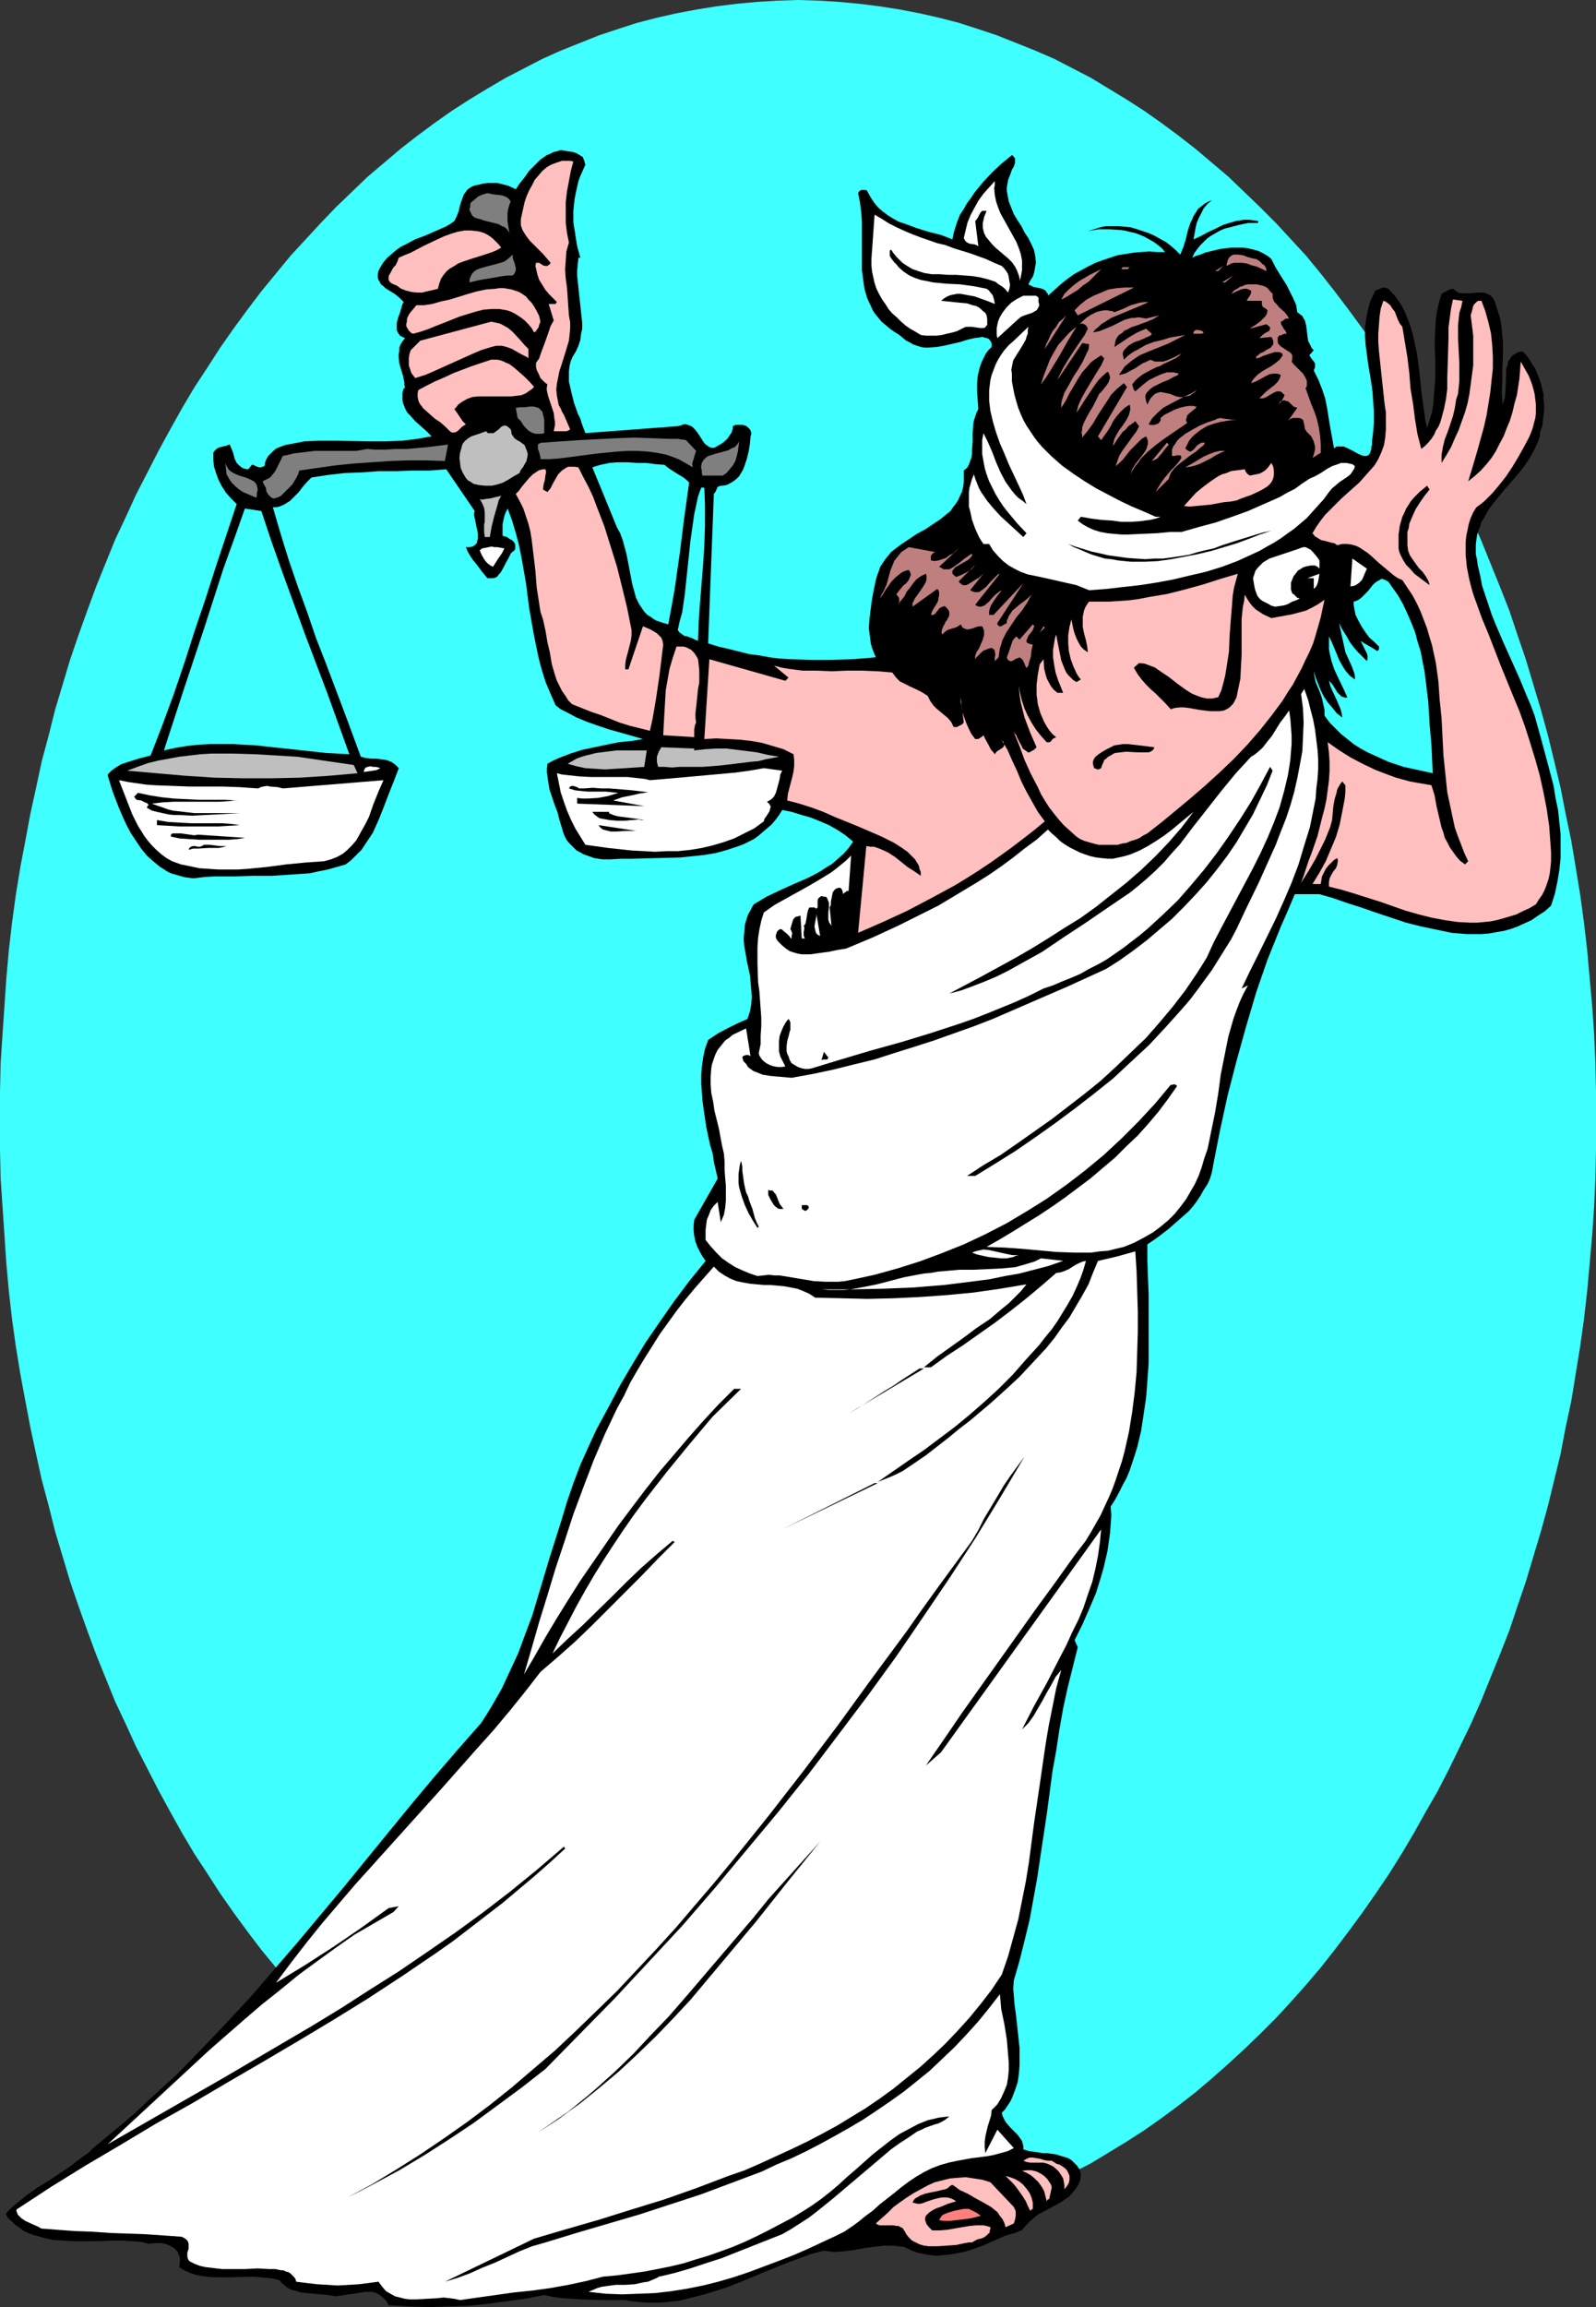 <?xml version="1.0" encoding="UTF-8" standalone="no"?>
<svg
   version="1.0"
   width="107.802mm"
   height="155.754mm"
   id="svg95"
   sodipodi:docname="Blind Justice 2.wmf"
   xmlns:inkscape="http://www.inkscape.org/namespaces/inkscape"
   xmlns:sodipodi="http://sodipodi.sourceforge.net/DTD/sodipodi-0.dtd"
   xmlns="http://www.w3.org/2000/svg"
   xmlns:svg="http://www.w3.org/2000/svg">
  <rect width="100%" height="100%" fill="#333333" stroke="none"/>
  <sodipodi:namedview
     id="namedview95"
     pagecolor="#ffffff"
     bordercolor="#000000"
     borderopacity="0.25"
     inkscape:showpageshadow="2"
     inkscape:pageopacity="0.0"
     inkscape:pagecheckerboard="0"
     inkscape:deskcolor="#d1d1d1"
     inkscape:document-units="mm" />
  <defs
     id="defs1">
    <pattern
       id="WMFhbasepattern"
       patternUnits="userSpaceOnUse"
       width="6"
       height="6"
       x="0"
       y="0" />
  </defs>
  <path
     style="fill:#3fffff;fill-opacity:1;fill-rule:evenodd;stroke:none"
     d="m 203.721,571.709 h 5.331 l 5.17,-0.323 5.17,-0.485 5.17,-0.646 5.17,-0.808 5.008,-0.97 5.008,-1.131 5.008,-1.454 5.008,-1.454 4.847,-1.778 4.847,-1.778 4.847,-1.939 4.847,-2.262 4.685,-2.262 4.685,-2.424 4.524,-2.747 4.524,-2.747 4.524,-2.909 4.362,-3.07 4.362,-3.232 4.362,-3.393 4.2,-3.555 4.2,-3.717 4.039,-3.717 4.039,-3.878 4.039,-4.04 3.877,-4.201 3.877,-4.363 3.716,-4.363 3.554,-4.525 3.554,-4.686 3.554,-4.848 3.393,-4.848 3.393,-5.009 3.231,-5.171 3.07,-5.171 3.07,-5.494 3.07,-5.333 2.908,-5.656 2.746,-5.656 2.746,-5.656 2.585,-5.817 2.423,-5.979 2.423,-5.979 2.423,-6.14 2.1,-6.302 2.1,-6.14 1.939,-6.464 1.939,-6.464 1.777,-6.464 1.616,-6.625 1.616,-6.625 1.292,-6.787 1.454,-6.787 1.131,-6.948 1.131,-6.948 0.969,-6.948 0.808,-7.11 0.646,-7.11 0.646,-7.272 0.485,-7.11 0.323,-7.272 0.162,-7.433 v -7.272 -7.433 l -0.162,-7.272 -0.323,-7.433 -0.485,-7.11 -0.646,-7.11 -0.646,-7.272 -0.808,-6.948 -0.969,-7.11 -1.131,-6.948 -1.131,-6.787 -1.454,-6.948 -1.292,-6.625 -1.616,-6.787 -1.616,-6.625 -1.777,-6.464 -1.939,-6.464 -1.939,-6.464 -2.1,-6.14 -2.1,-6.302 -2.423,-6.14 -2.423,-5.979 -2.423,-5.979 -2.585,-5.817 -2.746,-5.656 -2.746,-5.656 -2.908,-5.656 -3.07,-5.332 -3.07,-5.494 -3.07,-5.171 -3.231,-5.171 -3.393,-5.009 -3.393,-4.848 -3.554,-4.848 -3.554,-4.686 -3.554,-4.525 -3.716,-4.525 -3.877,-4.201 -3.877,-4.201 -4.039,-4.04 -4.039,-3.878 -4.039,-3.878 -4.2,-3.555 -4.2,-3.555 -4.362,-3.393 -4.362,-3.232 -4.362,-3.07 -4.524,-2.909 -4.524,-2.747 -4.524,-2.747 -4.685,-2.424 -4.685,-2.424 -4.847,-2.101 -4.847,-1.939 L 254.611,9.049 249.764,7.433 244.756,5.817 239.748,4.525 234.74,3.393 229.732,2.424 224.562,1.616 219.392,0.97 214.222,0.485 209.053,0.162 203.721,0 l -5.17,0.162 -5.331,0.323 -5.17,0.485 -5.17,0.646 -5.008,0.808 -5.17,0.97 -5.008,1.131 -5.008,1.293 -5.008,1.616 -4.847,1.616 -4.847,1.939 -4.847,1.939 -4.685,2.101 -4.685,2.424 -4.685,2.424 -4.685,2.747 -4.524,2.747 -4.524,2.909 -4.362,3.07 -4.362,3.232 -4.362,3.393 -4.2,3.555 -4.2,3.555 -4.039,3.878 -4.039,3.878 -3.877,4.04 -3.877,4.201 -3.877,4.201 -3.716,4.525 -3.716,4.525 -3.554,4.686 -3.554,4.848 -3.393,4.848 -3.231,5.009 -3.393,5.171 -3.07,5.171 -3.07,5.494 -2.908,5.332 -2.908,5.656 -2.908,5.656 -2.585,5.656 -2.746,5.817 -2.423,5.979 -2.423,5.979 -2.262,6.14 -2.262,6.302 -2.1,6.14 -1.939,6.464 -1.939,6.464 -1.616,6.464 -1.777,6.625 -1.454,6.787 -1.454,6.625 -1.292,6.948 -1.292,6.787 -1.131,6.948 -0.969,7.11 -0.808,6.948 -0.646,7.272 -0.485,7.11 -0.485,7.11 -0.485,7.433 L 0,278.583 v 7.433 7.272 l 0.162,7.433 0.485,7.272 0.485,7.11 0.485,7.272 0.646,7.11 0.808,7.11 0.969,6.948 1.131,6.948 1.292,6.948 1.292,6.787 1.454,6.787 1.454,6.625 1.777,6.625 1.616,6.464 1.939,6.464 1.939,6.464 2.1,6.14 2.262,6.302 2.262,6.14 2.423,5.979 2.423,5.979 2.746,5.817 2.585,5.656 2.908,5.656 2.908,5.656 2.908,5.333 3.07,5.494 3.07,5.171 3.393,5.171 3.231,5.009 3.393,4.848 3.554,4.848 3.554,4.686 3.716,4.525 3.716,4.363 3.877,4.363 3.877,4.201 3.877,4.04 4.039,3.878 4.039,3.717 4.2,3.717 4.2,3.555 4.362,3.393 4.362,3.232 4.362,3.07 4.524,2.909 4.524,2.747 4.685,2.747 4.685,2.424 4.685,2.262 4.685,2.262 4.847,1.939 4.847,1.778 4.847,1.778 5.008,1.454 5.008,1.454 5.008,1.131 5.17,0.97 5.008,0.808 5.17,0.646 5.17,0.485 5.331,0.323 z"
     id="path1" />
  <path
     style="fill:#000000;fill-opacity:1;fill-rule:evenodd;stroke:none"
     d="m 149.439,42.014 -0.646,1.454 -0.646,1.454 -0.485,1.293 -0.323,1.454 -0.323,1.454 -0.323,1.616 -0.162,1.454 -0.162,1.616 v 2.909 l 0.485,3.07 0.485,3.07 0.808,2.909 h -0.485 l -0.162,1.616 -0.162,1.616 v 1.454 l 0.162,1.454 0.323,3.07 0.323,2.909 0.323,3.07 0.162,1.454 v 1.454 l -0.323,1.454 -0.162,1.454 -0.485,1.454 -0.646,1.454 -0.808,1.293 -0.485,1.131 -0.323,1.293 -0.162,1.293 v 1.293 1.454 l 0.323,1.293 0.323,1.454 0.646,2.585 0.969,2.747 0.646,1.293 0.323,1.131 0.969,2.585 23.587,-1.778 v 0 l 0.646,-0.162 0.485,-0.162 0.485,-0.162 h 0.485 l 0.969,0.323 0.646,0.323 0.646,0.646 0.646,0.808 0.969,1.454 0.485,0.808 0.485,0.646 0.646,0.485 0.485,0.323 0.485,0.162 h 0.323 0.485 l 0.323,-0.162 0.485,-0.323 0.646,-0.323 0.485,-0.323 0.646,-0.485 0.808,-0.808 0.646,-0.97 0.323,-0.485 0.162,-0.485 0.162,-0.485 v -0.646 l 0.646,-0.323 h 0.808 0.969 l 0.808,0.162 0.646,0.485 0.485,0.485 0.162,0.323 0.162,0.485 v 0.485 l -0.162,0.485 -0.162,1.939 -0.323,1.939 -0.485,1.939 -0.646,1.939 -0.323,0.808 -0.485,0.808 -0.485,0.808 -0.646,0.646 -0.808,0.646 -0.808,0.485 -0.969,0.485 -0.969,0.162 h -0.485 l -0.485,0.162 -0.323,0.162 -0.162,0.323 -0.323,0.808 -0.485,0.646 -1.454,38.136 2.585,0.808 2.746,0.646 2.585,0.646 2.585,0.646 2.585,0.323 2.585,0.485 2.585,0.323 2.585,0.162 5.331,0.162 h 5.331 l 5.493,-0.162 5.816,-0.485 -0.485,-1.131 -0.485,-1.293 -0.323,-1.131 -0.162,-1.293 -0.162,-1.293 -0.162,-1.293 0.162,-2.424 0.323,-2.585 0.323,-2.424 0.485,-2.585 0.485,-2.262 0.323,-1.131 0.485,-1.293 0.323,-0.97 0.646,-0.97 0.646,-0.97 0.808,-0.97 0.646,-0.808 0.808,-0.646 1.939,-1.454 1.939,-1.293 1.939,-1.293 2.1,-1.131 1.939,-1.293 1.939,-1.293 1.777,-1.454 0.808,-0.646 0.646,-0.97 0.646,-0.808 0.646,-0.97 0.485,-1.131 0.485,-0.97 0.323,-1.293 0.162,-1.293 v -1.293 -1.616 l 0.808,-0.646 0.485,-0.808 0.323,-0.97 0.323,-0.808 0.162,-0.97 v -1.131 l 0.162,-2.101 v -2.101 l 0.162,-2.262 0.162,-0.97 0.323,-0.97 0.323,-0.97 0.485,-0.97 -0.162,-2.101 -0.162,-2.262 v -2.101 l 0.162,-1.939 0.485,-2.101 0.323,-0.97 0.323,-0.808 0.485,-0.97 0.485,-0.97 0.646,-0.808 0.808,-0.808 v -0.808 l -0.162,-0.485 -0.323,-0.485 -0.323,-0.323 -0.485,-0.162 -0.646,-0.162 -0.485,-0.162 -0.646,0.162 -1.292,0.162 -1.454,0.323 -1.131,0.323 -0.485,0.162 -0.485,0.162 -2.1,0.485 -2.1,0.485 -1.939,0.323 -2.1,0.162 h -0.969 l -0.969,-0.162 -0.969,-0.323 -0.969,-0.323 -0.808,-0.485 -0.969,-0.485 -0.808,-0.646 -0.969,-0.808 -1.292,-0.808 -1.131,-0.808 -1.131,-0.97 -0.969,-0.808 -0.808,-0.97 -0.808,-0.97 -0.646,-0.97 -0.485,-1.131 -0.485,-0.97 -0.485,-1.131 -0.646,-2.262 -0.323,-2.262 -0.323,-2.424 V 66.737 64.313 61.728 59.304 56.718 l -0.162,-2.424 -0.323,-2.585 -0.485,-2.424 0.162,-0.323 0.323,-0.323 0.323,-0.162 h 0.323 0.485 0.323 l 0.323,0.162 0.162,0.323 0.808,1.454 0.969,1.454 0.969,1.131 1.131,0.97 1.292,0.97 1.292,0.808 1.454,0.808 1.454,0.485 3.07,1.131 3.07,0.97 3.231,0.808 2.908,1.131 0.323,-1.616 0.485,-1.616 0.485,-1.454 0.646,-1.616 0.969,-1.454 0.808,-1.454 0.969,-1.293 0.969,-1.454 2.1,-2.585 2.423,-2.585 2.423,-2.262 2.585,-2.101 0.323,0.162 0.162,0.323 0.323,0.323 v 0.323 0.808 l -0.323,0.97 -0.485,0.808 -0.323,0.97 -0.323,0.808 -0.323,0.808 -0.162,0.97 -0.162,0.97 v 0.97 l 0.162,0.808 0.323,1.778 0.646,1.616 0.646,1.616 0.969,1.616 0.969,1.454 0.808,1.616 0.969,1.454 0.808,1.616 0.646,1.454 0.323,1.616 0.162,1.616 -0.162,0.808 -0.162,0.97 -0.162,0.808 -0.323,0.97 -0.646,0.97 -0.485,0.97 0.646,0.323 0.646,0.323 0.808,0.162 0.808,0.162 0.646,0.162 0.646,0.323 0.323,0.323 0.162,0.323 0.323,0.323 v 0.485 l 1.616,-1.454 1.616,-1.454 1.616,-1.293 1.777,-1.293 1.777,-0.97 1.777,-0.97 1.939,-0.97 1.777,-0.646 1.939,-0.646 1.939,-0.646 2.1,-0.323 1.939,-0.323 1.939,-0.162 2.1,-0.162 2.1,0.162 h 1.939 l -0.808,-0.97 -0.969,-0.808 -1.131,-0.808 -1.131,-0.646 -1.131,-0.646 -1.131,-0.485 -1.292,-0.485 -1.454,-0.323 -1.292,-0.323 -1.292,-0.162 -2.746,-0.162 h -2.585 l -2.746,0.485 1.616,-0.485 1.454,-0.485 1.616,-0.323 h 1.454 1.616 l 1.616,0.162 1.616,0.162 1.616,0.485 1.454,0.485 1.454,0.485 1.454,0.646 1.454,0.808 1.454,0.808 1.292,0.97 1.292,1.131 1.131,1.131 0.808,-1.939 0.646,-2.101 0.485,-2.101 0.646,-1.939 0.485,-0.97 0.323,-0.808 0.646,-0.97 0.485,-0.808 0.808,-0.646 0.808,-0.646 0.808,-0.485 1.131,-0.485 -1.131,0.97 -0.969,1.131 -0.646,1.293 -0.646,1.293 -0.485,1.131 -0.323,1.454 -0.485,2.747 1.777,-0.808 1.777,-0.97 2.1,-0.97 1.939,-0.97 2.1,-0.646 1.131,-0.323 1.131,-0.162 0.969,-0.162 h 1.131 l 1.292,0.162 1.131,0.162 v 0.323 0.162 h -2.423 l -2.423,0.485 -2.423,0.646 -1.292,0.323 -1.131,0.485 -1.131,0.646 -1.131,0.646 -0.969,0.646 -0.969,0.97 -0.808,0.808 -0.808,0.97 -0.808,1.131 -0.485,1.131 0.969,-0.485 1.131,-0.323 1.131,-0.485 1.292,-0.323 1.292,-0.323 1.454,-0.323 1.292,-0.162 1.454,-0.162 h 1.454 1.454 l 1.292,0.162 1.292,0.323 1.292,0.323 1.292,0.646 1.131,0.646 0.969,0.808 0.969,1.939 0.969,1.616 1.939,3.07 0.808,1.616 0.808,1.616 0.808,1.778 0.323,1.939 0.646,0.485 0.646,0.485 0.323,0.646 0.323,0.485 0.323,1.293 0.162,1.293 0.162,1.293 0.162,1.293 0.323,0.646 0.323,0.646 0.323,0.646 0.485,0.485 -1.131,1.293 0.323,0.485 0.323,0.485 0.646,0.808 0.162,0.323 v 0.485 0.485 l -0.323,0.808 1.131,2.262 0.969,2.424 0.808,2.424 0.485,2.424 0.808,5.009 0.485,2.585 0.485,2.747 0.646,-0.485 h 0.969 0.808 l 0.808,0.323 1.616,0.808 1.454,0.808 0.808,0.323 0.485,0.162 h 0.646 l 0.485,-0.162 0.162,-0.162 0.162,-0.162 0.162,-0.323 0.162,-0.485 0.162,-0.485 v -0.485 l 0.162,-0.646 v -0.808 l 0.323,-2.585 0.162,-2.424 v -2.585 l -0.162,-2.424 -0.162,-2.424 -0.323,-2.424 -0.808,-4.848 -0.323,-2.424 -0.323,-2.424 -0.162,-2.262 v -2.424 l 0.323,-2.262 0.485,-2.262 0.323,-1.293 0.323,-0.97 0.646,-1.293 0.485,-1.131 0.808,-0.323 0.808,-0.323 0.485,-0.162 h 0.323 l 0.485,0.162 0.485,0.162 1.616,1.778 1.292,1.778 1.131,1.939 0.808,2.101 0.808,2.101 0.646,2.262 0.485,2.262 0.485,2.262 0.646,4.848 0.485,4.848 0.646,4.686 0.323,2.424 0.485,2.262 0.646,-2.101 0.646,-2.101 0.323,-2.101 0.162,-2.262 0.162,-2.101 0.162,-2.101 v -4.363 l -0.162,-4.201 0.162,-4.363 0.162,-2.262 0.323,-2.101 0.485,-2.101 0.646,-2.101 0.808,-0.485 0.646,-0.323 0.646,-0.323 0.808,-0.162 0.646,0.485 0.646,0.485 0.808,0.162 h 0.646 1.777 l 1.616,-0.162 h 1.616 l 0.646,0.162 0.646,0.323 0.646,0.323 0.485,0.646 0.485,0.808 0.162,0.485 0.162,0.485 0.485,1.616 0.485,1.454 0.323,1.616 0.162,1.616 0.323,3.232 v 3.232 l -0.162,3.232 v 3.232 l -0.162,3.07 0.162,1.616 v 1.454 l 0.323,-0.808 0.323,-0.97 0.162,-2.101 0.162,-4.201 v -0.97 l 0.323,-0.97 0.162,-0.97 0.485,-0.646 0.485,-0.808 0.808,-0.485 0.808,-0.485 1.131,-0.162 0.969,0.97 0.808,1.131 0.646,1.131 0.808,1.131 0.485,1.293 0.485,1.131 0.485,1.454 0.323,1.293 0.323,1.293 v 1.293 l 0.162,1.454 v 1.293 l -0.162,1.454 -0.162,1.293 -0.162,1.454 -0.485,1.293 -0.162,1.293 -0.323,1.131 -0.485,0.97 -0.485,1.131 -1.131,2.101 -1.292,1.939 -1.454,1.939 -3.393,3.878 -3.07,3.717 -1.454,1.939 -1.131,2.101 -0.646,0.97 -0.323,1.131 -0.485,1.131 -0.323,1.131 -0.162,1.131 -0.162,1.293 v 1.131 1.293 l 0.323,1.454 0.162,1.293 0.646,2.747 0.485,2.585 0.808,2.424 0.808,2.424 0.808,2.424 0.969,2.424 1.939,4.525 2.1,4.686 2.1,4.686 1.939,4.686 0.969,2.262 0.969,2.585 1.616,5.817 1.616,5.979 1.616,6.14 0.485,3.07 0.646,3.07 0.323,3.07 0.323,3.07 v 3.07 3.07 l -0.323,3.07 -0.485,2.909 -0.646,3.07 -0.969,3.07 -1.616,1.454 -1.777,1.131 -1.616,1.131 -1.777,0.808 -1.777,0.808 -1.777,0.646 -1.777,0.485 -1.939,0.323 -1.777,0.323 -1.939,0.162 h -1.939 -1.777 l -1.939,-0.162 -1.939,-0.162 -3.877,-0.808 -3.877,-0.808 -3.877,-0.97 -3.877,-1.293 -3.877,-1.293 -3.716,-1.293 -3.554,-1.131 -3.716,-1.293 -3.393,-0.97 h -6.301 l -1.777,4.201 -1.777,4.04 -3.393,8.403 -2.908,8.403 -1.292,4.363 -1.292,4.363 -2.423,8.726 -2.262,8.726 -1.939,8.888 -1.777,9.049 -0.323,1.778 -0.485,1.616 -0.646,1.454 -0.969,1.454 -0.808,1.454 -0.969,1.454 -0.969,1.293 -1.131,1.293 -2.585,2.262 -2.585,2.262 -2.746,2.101 -2.585,1.778 v 4.201 l 0.162,4.363 0.162,4.201 v 4.363 8.888 4.363 l -0.323,4.525 -0.323,4.201 -0.646,4.363 -0.646,4.201 -0.969,4.04 -0.646,2.101 -0.646,1.939 -0.646,1.939 -0.808,1.939 -0.969,1.778 -0.969,1.939 -0.969,1.778 -1.131,1.778 0.162,2.262 -0.162,2.262 -0.162,2.262 -0.323,2.262 -0.323,2.262 -0.485,2.101 -0.485,2.101 -0.646,2.262 -1.292,4.201 -1.777,4.201 -1.777,4.04 -1.939,3.878 0.808,1.778 -1.292,5.171 -1.292,5.171 -1.131,5.171 -0.969,5.494 -0.808,5.333 -0.969,5.333 -1.454,10.988 -1.616,10.665 -0.808,5.494 -0.969,5.333 -0.969,5.333 -1.292,5.333 -1.292,5.171 -1.454,5.009 -0.162,2.101 0.162,1.939 0.162,2.101 0.323,2.262 0.485,4.363 0.485,4.525 v 2.101 2.262 l -0.162,2.101 -0.323,2.262 -0.646,1.939 -0.808,2.101 -0.485,0.97 -0.646,0.97 -0.646,0.97 -0.808,0.808 0.162,0.808 0.323,0.646 0.323,0.646 0.323,0.485 0.969,1.131 1.939,1.939 0.808,1.131 0.323,0.485 0.162,0.646 0.162,0.646 v 0.808 l 0.969,0.323 0.808,0.162 2.262,0.323 0.969,0.162 h 1.131 l 2.262,0.323 0.969,0.323 1.131,0.323 0.969,0.323 0.808,0.485 0.808,0.808 0.646,0.646 0.646,0.97 0.323,1.131 -0.162,1.454 -0.485,1.293 -0.646,0.97 -0.808,0.97 -0.808,0.97 -0.969,0.646 -1.131,0.808 -1.131,0.646 -2.423,1.293 -2.423,1.293 -0.969,0.808 -0.969,0.808 -0.969,0.97 -0.808,0.97 -0.485,0.485 -0.485,0.162 -1.131,0.485 -1.292,0.323 -1.131,0.323 -2.908,1.293 -2.908,1.293 -3.231,1.131 -1.616,0.485 -1.777,0.323 -1.777,0.323 -1.616,0.162 -1.777,0.162 -1.616,-0.162 -1.777,-0.323 -1.616,-0.323 -1.616,-0.646 -1.616,-0.808 -1.454,-0.162 -1.292,-0.162 h -1.292 -1.292 l -2.585,0.323 -2.423,0.323 -2.585,0.485 -2.585,0.323 -2.423,0.162 -1.292,-0.162 -1.292,-0.162 -3.231,0.808 -3.07,1.131 -3.07,1.131 -5.978,2.424 -3.07,1.293 -5.978,2.424 -3.07,0.97 -3.07,0.97 -3.231,0.808 -3.231,0.808 -3.231,0.323 -1.616,0.162 h -1.777 -1.777 l -1.777,-0.162 -1.777,-0.162 -1.777,-0.323 h -5.493 l -5.331,-0.162 -2.585,-0.162 -2.585,-0.162 -2.423,-0.323 -2.262,-0.485 -5.008,0.97 -4.847,0.646 -4.847,0.646 -4.847,0.485 -4.847,0.162 -5.008,0.162 -5.008,-0.162 -2.585,-0.162 -2.746,-0.162 -0.323,-0.646 -0.323,-0.485 -0.808,-0.808 -0.808,-0.646 -0.808,-0.485 -0.969,-0.323 h -0.969 -0.969 l -0.969,0.162 -2.1,0.323 -2.262,0.323 -0.969,0.162 -1.131,0.162 -1.131,-0.162 -0.969,-0.162 -1.616,-0.162 -3.554,-0.323 -1.616,-0.162 -1.616,-0.485 -0.808,-0.162 -0.646,-0.323 -0.808,-0.485 -0.485,-0.485 -0.646,-0.485 -0.485,-0.646 -1.616,-0.485 -1.616,-0.162 -1.616,-0.162 -1.616,-0.162 -6.947,0.162 h -3.231 l -1.777,-0.162 -1.454,-0.162 -1.616,-0.323 -1.454,-0.485 -1.454,-0.646 -1.292,-0.808 0.162,-0.97 v -0.808 -0.808 l -0.323,-0.646 -0.162,-0.646 -0.485,-0.485 -0.485,-0.485 -0.485,-0.323 -0.646,-0.323 -0.646,-0.323 -0.646,-0.162 -0.808,-0.162 h -1.616 l -1.616,0.162 -2.1,-0.485 -2.262,-0.162 -2.423,-0.162 h -2.423 l -5.008,0.162 h -5.17 l -2.423,-0.162 -2.585,-0.162 -2.262,-0.485 -2.262,-0.646 -1.131,-0.323 -1.131,-0.485 -0.969,-0.485 -0.969,-0.808 -0.969,-0.646 -0.808,-0.808 -0.969,-0.808 -0.646,-1.131 1.131,-1.293 1.292,-1.131 2.585,-2.101 2.908,-2.101 2.908,-1.778 2.908,-1.939 2.908,-1.939 2.908,-2.262 1.454,-0.97 1.292,-1.293 3.716,-3.07 3.716,-3.07 3.554,-3.07 3.393,-3.232 6.947,-6.302 6.462,-6.625 6.301,-6.625 6.301,-6.787 5.978,-6.948 5.978,-6.948 11.632,-13.897 11.47,-14.058 5.816,-7.11 5.816,-6.948 5.978,-6.948 5.978,-6.787 1.454,-2.262 1.292,-2.101 1.292,-2.262 1.292,-2.262 2.1,-4.525 2.1,-4.525 1.777,-4.848 1.777,-4.686 1.454,-4.848 1.454,-4.848 1.454,-4.848 3.07,-9.695 1.454,-4.848 1.616,-4.686 1.777,-4.686 2.1,-4.686 2.1,-4.525 3.07,-5.656 2.908,-5.494 3.231,-5.494 3.231,-5.333 3.554,-5.171 3.716,-5.332 3.877,-5.171 4.2,-5.171 -0.808,-1.131 -0.646,-1.131 -0.646,-1.293 -0.485,-1.293 -0.323,-1.454 -0.162,-1.454 v -1.293 l 0.162,-1.454 5.978,-10.503 -0.969,-4.201 -0.323,-2.262 -0.646,-2.101 -0.969,-4.525 -0.646,-4.363 -0.323,-2.262 -0.162,-2.262 -0.162,-2.262 v -2.262 l 0.162,-2.101 0.323,-2.262 0.485,-2.262 0.808,-2.262 2.423,-1.616 2.423,-1.293 2.585,-1.293 2.585,-1.131 0.646,-1.939 0.323,-1.778 0.162,-1.939 -0.162,-1.778 -0.162,-1.939 -0.162,-1.778 -0.808,-3.717 -0.323,-1.939 -0.323,-1.778 -0.162,-1.778 0.162,-1.778 0.162,-1.939 0.485,-1.616 0.323,-0.97 0.485,-0.808 0.485,-0.97 0.485,-0.808 1.616,-0.97 1.616,-0.97 3.393,-1.616 3.554,-1.616 3.393,-1.454 1.616,-0.808 1.777,-0.97 1.454,-0.97 1.616,-0.97 1.454,-1.293 1.454,-1.293 1.292,-1.454 1.131,-1.616 -1.939,-1.616 -1.939,-1.293 -2.262,-1.293 -2.262,-0.97 -2.423,-0.97 -2.262,-0.646 -2.585,-0.808 -2.423,-0.485 -0.808,1.293 -0.969,1.293 -0.969,1.131 -1.131,0.97 -1.131,0.97 -1.131,0.97 -1.131,0.808 -1.292,0.646 -1.292,0.646 -1.292,0.485 -2.908,0.97 -2.908,0.808 -2.908,0.485 -3.07,0.323 -3.07,0.323 -6.301,0.162 -5.978,0.162 h -2.908 l -2.746,0.162 h -1.939 l -2.1,-0.323 -1.777,-0.646 -0.969,-0.323 -0.808,-0.485 -0.969,-0.485 -1.292,-1.293 -0.646,-0.646 -0.646,-0.808 -0.485,-0.97 -0.323,-0.808 -0.323,-1.131 -0.646,-2.101 -0.485,-1.939 -0.808,-2.101 -0.646,-1.939 -0.646,-1.939 -0.323,-2.101 -0.323,-2.101 v -1.131 l 0.162,-1.131 1.454,-0.808 1.454,-0.646 2.908,-1.131 3.07,-0.97 3.07,-0.646 3.07,-0.646 3.231,-0.646 3.231,-0.323 2.908,-0.485 -5.654,-1.616 -2.908,-0.808 -2.908,-0.97 -2.746,-0.97 -2.746,-1.131 -2.746,-1.454 -1.292,-0.646 -1.292,-0.97 -1.292,-2.909 -1.292,-3.07 -0.969,-3.07 -0.808,-3.07 -0.646,-3.07 -0.646,-3.232 -1.131,-6.464 -0.808,-6.302 -1.131,-6.464 -0.646,-3.232 -0.808,-3.07 -0.969,-3.232 -1.131,-3.07 -0.485,0.97 -0.323,0.808 -0.323,1.454 -0.162,0.808 v 0.808 0.97 1.131 l 0.485,0.162 0.646,0.162 0.646,0.485 0.646,0.323 0.485,0.485 0.323,0.646 v 0.162 0.485 0.323 l -0.162,0.485 -0.485,0.323 -0.485,0.485 -0.646,1.293 -0.646,1.131 -0.646,1.293 -0.646,1.131 -0.485,0.485 -0.323,0.485 -0.485,0.323 -0.646,0.162 h -0.646 -0.808 l -1.454,-1.778 -1.454,-1.939 -0.808,-0.97 -0.646,-0.97 -0.646,-1.131 -0.485,-1.131 h 0.969 l 0.808,-0.162 0.646,-0.485 0.323,-0.323 0.162,-0.646 0.162,-0.485 v -0.646 -0.808 l -0.323,-1.454 -0.162,-0.808 -0.162,-0.808 -0.323,-1.454 v -0.646 l 0.162,-0.485 -7.27,-10.665 -4.2,0.323 h -4.2 l -4.362,0.162 h -4.524 l -4.362,0.323 -4.362,0.162 -4.2,0.485 -4.2,0.646 -1.131,1.131 -1.131,1.293 -0.969,1.293 -1.131,1.131 -1.131,1.131 -1.292,0.808 -0.646,0.323 -0.808,0.323 -0.808,0.162 h -0.808 l 1.939,6.625 2.1,6.787 2.262,6.625 2.423,6.625 2.262,6.625 2.585,6.625 5.008,13.25 3.877,10.503 1.292,0.323 1.292,0.162 h 1.292 l 1.292,0.162 1.292,0.162 1.292,0.485 0.485,0.323 0.485,0.323 0.485,0.485 0.485,0.485 -1.292,3.393 -1.292,3.232 -1.292,3.393 -1.292,3.232 -1.454,3.232 -0.969,1.454 -0.969,1.454 -0.969,1.454 -1.292,1.293 -1.292,1.293 -1.454,1.131 -2.262,0.646 -2.262,0.646 -2.423,0.485 -2.262,0.485 -2.262,0.162 -2.423,0.162 -4.847,0.323 H 64.622 l -5.008,0.162 h -5.008 l -2.585,0.162 -2.585,0.323 -1.292,-0.162 -1.131,-0.162 -1.131,-0.323 -1.131,-0.323 -1.131,-0.323 -0.969,-0.485 -0.969,-0.646 -0.808,-0.485 -1.777,-1.454 -1.616,-1.454 -1.454,-1.778 -1.292,-1.939 -1.292,-1.939 -1.131,-2.101 -0.969,-2.101 -0.969,-2.262 -0.808,-2.101 -0.808,-2.101 -0.646,-2.101 -0.646,-2.101 0.323,-0.485 0.646,-0.646 1.131,-0.808 1.292,-0.808 1.454,-0.485 3.07,-0.97 3.07,-0.808 3.07,-7.918 2.908,-7.918 2.746,-8.08 2.585,-8.08 2.746,-8.08 2.585,-8.08 5.331,-15.998 -1.454,-1.454 -1.292,-1.454 -1.131,-1.778 -0.808,-1.616 -0.646,-1.778 -0.485,-1.616 -0.162,-1.778 v -1.616 l 0.323,-0.485 0.485,-0.485 0.485,-0.323 0.646,-0.162 1.292,-0.323 0.969,-0.323 0.808,1.939 0.485,1.778 0.485,0.97 0.646,0.646 0.808,0.646 0.485,0.162 0.646,0.162 h 0.323 l 0.162,-0.162 0.323,-0.323 0.323,-0.485 0.162,-0.162 h 0.323 l 0.646,0.323 0.808,0.323 h 0.323 0.323 l 0.323,-0.162 0.485,-0.162 0.162,-0.97 0.323,-0.808 0.485,-0.808 0.485,-0.485 0.485,-0.485 0.485,-0.485 0.646,-0.485 0.808,-0.323 1.292,-0.485 1.616,-0.323 1.777,-0.323 1.616,-0.323 3.877,-0.162 h 4.2 l 8.562,0.162 h 4.2 l 4.039,-0.162 4.039,-0.485 1.777,-0.323 1.777,-0.323 -1.292,-1.293 -1.454,-1.293 -1.454,-1.293 -1.292,-1.454 -0.646,-0.646 -0.485,-0.808 -0.323,-0.808 -0.323,-0.808 -0.162,-0.808 v -0.97 -0.97 l 0.323,-1.131 h 0.323 L 103.234,98.247 v -0.646 l -0.323,-1.616 -0.969,-3.232 -0.162,-1.616 v -0.808 l 0.162,-0.808 v -0.808 l 0.323,-0.808 0.485,-0.808 0.646,-0.808 -0.646,-0.323 -0.646,-0.323 -0.323,-0.485 -0.323,-0.485 -0.162,-0.485 V 83.543 82.411 l 0.323,-1.293 0.485,-1.293 0.323,-1.131 0.323,-1.131 0.323,-0.485 -0.485,-0.485 -0.485,-0.485 -1.131,-0.97 -1.292,-0.808 -1.292,-0.808 -0.485,-0.485 -0.646,-0.485 -0.323,-0.646 -0.323,-0.485 -0.162,-0.646 v -0.808 l 0.162,-0.808 0.485,-0.97 0.808,-1.293 0.969,-1.131 1.131,-0.97 1.131,-0.97 1.131,-0.808 1.292,-0.646 2.423,-1.293 2.585,-0.97 2.585,-1.131 2.585,-1.131 1.131,-0.646 1.131,-0.808 0.646,-1.293 0.485,-1.293 0.162,-0.808 0.162,-0.646 0.485,-1.454 0.485,-1.293 0.485,-0.646 0.323,-0.485 0.646,-0.485 0.485,-0.323 0.808,-0.323 0.808,-0.162 1.292,-0.323 1.292,-0.162 h 1.131 1.292 l 1.292,0.323 1.292,0.323 1.131,0.485 0.969,0.485 0.969,-1.454 1.292,-1.616 1.131,-1.616 1.454,-1.454 1.454,-1.454 1.616,-1.131 0.808,-0.323 0.969,-0.485 0.808,-0.162 0.969,-0.323 0.969,0.162 0.969,0.162 1.131,0.162 0.969,0.323 0.808,0.485 0.808,0.485 0.162,0.485 0.162,0.323 0.162,0.646 z"
     id="path2" />
  <path
     style="fill:#ffbfbf;fill-opacity:1;fill-rule:evenodd;stroke:none"
     d="m 146.369,41.206 -0.646,2.424 -0.485,2.585 -0.485,2.585 -0.323,2.747 v 2.747 2.585 l 0.323,2.585 0.485,2.424 -0.323,1.131 -0.323,1.131 -0.162,2.262 -0.162,2.424 0.162,2.262 0.323,2.424 0.162,2.262 0.162,2.424 0.162,2.262 0.323,1.778 v 1.616 l -0.162,1.616 -0.162,1.454 -0.485,1.616 -0.485,1.616 -0.969,3.07 -0.485,1.454 -0.323,1.616 -0.323,1.616 -0.162,1.454 0.162,1.616 0.323,1.616 0.162,0.808 0.485,0.808 0.323,0.808 0.485,0.808 1.616,3.717 -0.485,0.323 -0.485,0.162 h -0.485 -0.646 -0.969 -0.646 -0.485 l 0.162,-0.808 0.162,-0.808 v -0.808 l -0.162,-0.808 -0.162,-1.454 -0.485,-1.454 -0.485,-1.454 -0.485,-1.454 -0.323,-1.454 v -0.646 l 0.162,-0.808 -0.646,-0.485 -0.646,-0.646 -0.485,-0.485 -0.323,-0.808 -0.323,-0.646 -0.323,-0.646 -0.162,-0.808 v -0.97 l 0.808,-1.131 0.485,-1.454 0.485,-1.293 0.485,-1.293 0.969,-2.747 0.485,-1.454 0.808,-1.454 -1.292,-4.201 h 0.646 0.646 0.485 l 0.162,-0.323 0.162,-0.162 -0.969,-0.97 -0.969,-0.97 -0.969,-1.131 -0.808,-1.293 -0.808,-1.293 -0.485,-1.454 -0.323,-1.454 -0.162,-0.646 0.162,-0.808 h 0.323 0.485 l 0.485,0.323 0.485,0.323 0.646,0.162 h 0.485 l 0.162,-0.162 0.323,-0.162 0.162,-0.162 0.162,-0.323 -0.969,-1.131 -0.969,-1.131 -1.131,-1.131 -1.131,-1.131 -1.131,-1.131 -0.969,-1.293 -0.808,-1.293 -0.323,-0.808 -0.162,-0.646 v -1.454 l 0.323,-1.454 0.323,-1.454 0.323,-1.454 0.485,-1.454 0.646,-1.454 0.808,-1.454 0.646,-1.293 0.969,-1.131 0.969,-1.131 1.131,-0.97 1.131,-0.646 1.292,-0.485 1.454,-0.485 h 1.454 0.646 z"
     id="path3" />
  <path
     style="fill:#ffffff;fill-opacity:1;fill-rule:evenodd;stroke:none"
     d="m 260.266,71.585 v -0.646 l -0.162,-0.646 -0.485,-1.293 -0.485,-0.97 -0.808,-1.131 -0.969,-0.97 -0.969,-0.808 -1.131,-0.97 -0.969,-0.808 -0.969,-0.97 -0.808,-0.97 -0.808,-0.97 -0.485,-0.97 -0.162,-0.646 -0.162,-0.646 v -0.485 -0.808 l 0.162,-0.646 0.162,-0.808 0.323,-0.808 0.323,-0.808 h -0.323 -0.323 -0.485 l -0.323,0.323 -0.323,0.485 -0.485,0.97 -0.323,0.485 -0.323,0.323 0.808,6.464 -0.485,-0.323 -0.485,-0.162 -1.131,-0.162 -0.485,-0.162 -0.485,-0.323 -0.323,-0.323 -0.323,-0.646 0.485,-2.101 0.485,-1.939 0.808,-1.939 0.969,-1.778 0.969,-1.778 1.292,-1.778 1.454,-1.616 1.454,-1.616 v 0.97 l -0.162,0.808 0.162,1.778 0.323,1.616 0.485,1.454 0.646,1.616 0.808,1.454 1.616,2.909 1.616,2.909 0.646,1.616 0.485,1.454 0.323,1.616 v 1.616 0.97 l -0.162,0.808 -0.162,0.97 z"
     id="path4" />
  <path
     style="fill:#7f7f7f;fill-opacity:1;fill-rule:evenodd;stroke:none"
     d="m 130.375,51.386 -0.323,0.808 -0.323,1.131 -0.162,0.97 v 1.131 0.97 l 0.162,1.131 0.323,1.939 -0.485,-0.808 -0.646,-0.646 -0.808,-0.323 -0.808,-0.485 -1.939,-0.485 -1.939,-0.485 -0.808,-0.323 -0.808,-0.162 -0.808,-0.323 -0.485,-0.485 -0.323,-0.646 -0.323,-0.646 v -0.485 l 0.162,-0.323 v -0.646 l 0.162,-0.485 0.969,-0.808 0.969,-0.808 1.131,-0.485 0.646,-0.162 0.485,-0.162 0.808,0.162 0.808,0.162 1.616,0.162 0.808,0.162 0.808,0.323 0.646,0.485 z"
     id="path5" />
  <path
     style="fill:#ffffff;fill-opacity:1;fill-rule:evenodd;stroke:none"
     d="m 255.742,67.868 0.646,0.646 0.485,0.646 0.485,0.808 0.162,0.808 0.162,0.97 0.162,0.97 -0.162,0.97 -0.323,0.97 -0.808,-0.97 -0.808,-0.646 -0.808,-0.485 -0.808,-0.646 -0.969,-0.323 -0.969,-0.323 -1.939,-0.485 -1.939,-0.323 -2.1,-0.162 -2.1,-0.162 h -2.1 l -2.1,-0.162 h -2.1 l -1.939,-0.323 -1.939,-0.646 -0.969,-0.323 -0.808,-0.485 -0.808,-0.485 -0.969,-0.646 -0.646,-0.646 -0.808,-0.808 -0.808,-0.97 -0.646,-0.97 -0.162,0.162 -0.162,0.162 v 0.323 0.485 0.485 l 0.485,0.808 0.646,0.808 0.646,0.646 0.485,0.646 1.292,1.131 1.454,0.97 1.454,0.646 1.454,0.485 1.616,0.323 1.616,0.323 3.393,0.323 3.393,0.162 3.554,0.485 1.616,0.323 1.616,0.323 0.646,0.485 0.323,0.485 0.323,0.323 0.323,0.485 0.323,1.131 0.162,0.97 -1.616,-0.646 -1.777,-0.646 -1.777,-0.646 -1.777,-0.323 -1.777,-0.323 h -0.969 l -0.808,0.162 -0.808,0.162 -0.808,0.323 -0.808,0.485 -0.808,0.646 1.616,0.162 3.231,0.323 1.777,0.162 1.454,0.485 0.808,0.162 0.646,0.323 0.646,0.485 0.485,0.485 0.646,0.485 0.323,0.646 0.162,0.97 v 0.808 0.646 l -0.323,0.323 -0.162,0.323 -0.485,0.162 h -0.323 -0.485 l -1.131,-0.162 -1.131,-0.162 h -0.646 -0.646 l -0.485,0.162 -0.646,0.323 -1.292,0.646 -1.131,0.323 -1.454,0.323 -1.292,0.323 -1.292,0.162 h -1.454 -1.292 l -1.292,-0.162 -1.292,-0.808 -1.454,-0.808 -1.131,-0.808 -1.131,-0.97 -1.131,-1.131 -1.131,-0.97 -0.969,-1.131 -0.808,-1.293 -0.808,-1.131 -0.808,-1.454 -0.646,-1.293 -0.485,-1.454 -0.323,-1.454 -0.323,-1.454 -0.162,-1.616 v -1.616 l 0.808,-11.311 1.939,1.131 1.777,1.131 1.939,0.97 2.1,0.97 1.939,0.808 2.1,0.808 4.2,1.454 2.1,0.485 2.1,0.808 4.2,1.293 4.039,1.454 2.1,0.97 z"
     id="path6" />
  <path
     style="fill:#ffbfbf;fill-opacity:1;fill-rule:evenodd;stroke:none"
     d="m 127.952,63.182 -1.131,0.646 -1.131,0.485 -2.423,0.808 -2.585,0.808 -2.423,0.808 -1.292,0.485 -0.969,0.646 -1.131,0.646 -0.808,0.646 -0.808,0.97 -0.646,0.97 -0.485,1.293 -0.323,1.293 -1.292,0.323 -1.454,0.323 -1.292,0.323 h -1.292 l -1.454,-0.162 -1.292,-0.323 -1.292,-0.485 -0.485,-0.323 -0.646,-0.485 -0.808,-0.323 -0.646,-0.323 -0.323,-0.323 -0.323,-0.485 v -0.323 -0.485 l 0.162,-0.485 0.323,-0.485 0.485,-0.97 0.323,-0.485 0.485,-0.485 0.485,-0.97 0.162,-0.485 0.162,-0.485 1.454,-0.646 1.616,-0.646 3.393,-1.778 3.393,-1.616 1.777,-0.808 1.777,-0.646 1.616,-0.485 1.777,-0.323 h 1.616 l 1.616,0.162 0.808,0.162 0.969,0.323 0.646,0.323 0.808,0.485 0.808,0.646 0.646,0.646 0.808,0.808 z"
     id="path7" />
  <path
     style="fill:#7f7f7f;fill-opacity:1;fill-rule:evenodd;stroke:none"
     d="m 130.86,70.292 h -1.292 l -1.292,0.162 -2.746,0.485 -2.908,0.485 -1.454,0.323 -1.292,0.323 v -0.808 l 0.323,-0.808 0.323,-0.646 0.485,-0.485 0.646,-0.485 0.808,-0.323 1.616,-0.485 1.939,-0.485 1.777,-0.485 0.969,-0.323 0.646,-0.485 0.808,-0.646 0.646,-0.646 v 0.646 l 0.162,0.646 0.323,0.808 0.162,0.646 0.162,0.646 v 0.646 l -0.323,0.808 -0.162,0.162 z"
     id="path8" />
  <path
     style="fill:#bf7f7f;fill-opacity:1;fill-rule:evenodd;stroke:none"
     d="m 323.272,69.161 -2.423,-1.131 -1.292,-0.323 -1.292,-0.485 -1.292,-0.162 h -1.292 -0.646 l -0.646,0.162 -0.646,0.323 -0.646,0.323 0.162,-0.808 0.162,-0.646 0.323,-0.646 0.323,-0.323 0.485,-0.323 0.323,-0.162 h 0.646 0.485 l 1.292,0.162 1.292,0.485 1.131,0.323 0.969,0.162 0.808,0.485 0.808,0.808 0.485,0.323 0.323,0.485 0.162,0.485 z"
     id="path9" />
  <path
     style="fill:#bf7f7f;fill-opacity:1;fill-rule:evenodd;stroke:none"
     d="m 310.186,69.161 2.1,-1.293 -1.292,1.293 z"
     id="path10" />
  <path
     style="fill:#bf7f7f;fill-opacity:1;fill-rule:evenodd;stroke:none"
     d="m 288.376,68.191 -0.323,0.323 -0.162,0.162 h -0.485 -1.131 l 0.162,-0.323 0.162,-0.162 h 0.485 0.323 z"
     id="path11" />
  <path
     style="fill:#bf7f7f;fill-opacity:1;fill-rule:evenodd;stroke:none"
     d="m 270.928,76.433 0.808,-1.454 1.131,-1.131 1.292,-1.131 1.292,-0.97 2.746,-1.616 2.908,-1.454 -0.969,0.97 -1.131,1.131 -1.131,1.131 -1.454,0.97 -1.292,1.131 -1.616,0.97 -1.292,0.808 z"
     id="path12" />
  <path
     style="fill:#bf7f7f;fill-opacity:1;fill-rule:evenodd;stroke:none"
     d="m 311.963,72.07 2.908,-1.778 -2.1,1.778 z"
     id="path13" />
  <path
     style="fill:#bf7f7f;fill-opacity:1;fill-rule:evenodd;stroke:none"
     d="m 293.707,71.262 h 1.616 z"
     id="path14" />
  <path
     style="fill:#bf7f7f;fill-opacity:1;fill-rule:evenodd;stroke:none"
     d="m 324.888,74.978 v 0.485 0.485 l 0.162,0.485 0.162,0.485 0.646,0.646 0.646,0.808 1.454,1.293 0.646,0.808 0.485,0.808 h -0.323 -0.323 l -0.485,0.162 -0.323,0.323 -0.646,0.323 v 0.485 l 0.162,0.323 0.485,0.808 0.162,0.323 0.323,0.323 0.162,0.323 0.162,0.485 h -0.323 -0.162 l -0.485,0.162 -0.323,0.162 -0.323,0.162 -0.162,-0.162 -0.485,0.646 v 0.646 0.485 l 0.162,0.485 0.323,0.323 0.323,0.323 0.969,0.646 0.969,0.646 0.323,0.162 0.485,0.485 0.162,0.323 v 0.485 0.485 l -0.162,0.646 0.485,0.646 0.808,0.808 0.808,0.808 0.808,0.808 0.485,0.808 0.485,0.97 v 0.323 0.646 0.485 l -0.323,0.485 1.454,4.04 0.808,1.939 0.646,1.939 0.485,2.101 0.323,2.101 0.162,2.101 v 2.262 l -2.1,1.293 0.323,-0.808 0.162,-0.646 0.162,-0.808 v -0.646 l -0.162,-0.646 -0.162,-0.646 -0.323,-0.646 -0.323,-0.646 -0.646,-0.646 -0.485,-0.485 -0.323,-0.485 -0.162,-0.323 -0.162,-0.97 -0.162,-0.646 -0.162,-0.646 -0.485,-0.323 -0.485,-0.162 h -0.485 -0.485 -0.646 l -0.485,0.162 -0.485,0.323 -0.323,0.323 2.423,-3.393 -0.485,-0.162 -0.485,-0.162 -0.808,-0.808 -0.485,-0.485 -0.646,-0.162 -0.485,-0.162 -0.485,0.162 h -0.323 l -0.646,0.97 0.485,-0.485 0.485,-0.646 0.323,-0.646 0.323,-0.646 -0.485,-0.485 -0.323,-0.323 -0.485,-0.162 h -0.323 -0.323 l -0.485,0.162 -0.646,0.323 -0.808,0.485 -0.808,0.485 -0.808,0.323 h -0.485 -0.485 l 0.808,-0.808 0.808,-0.808 0.808,-0.646 0.808,-0.646 0.646,-0.485 0.808,-0.808 0.485,-0.808 0.323,-0.97 -0.485,-0.162 -0.485,-0.162 h -0.969 l -0.969,0.162 -0.969,0.485 -1.777,0.97 -0.969,0.485 -0.969,0.323 0.323,-0.646 0.485,-0.646 0.485,-0.485 0.485,-0.485 1.131,-0.808 1.131,-0.646 1.131,-0.646 1.131,-0.808 0.969,-0.808 0.485,-0.646 0.323,-0.485 -0.162,-0.485 -0.323,-0.162 -0.485,-0.162 h -0.323 -0.808 l -0.969,0.323 -0.969,0.323 -0.969,0.323 -0.969,0.485 -0.808,0.162 v -0.323 l 0.162,-0.323 0.323,-0.162 0.323,-0.323 0.485,-0.323 0.485,-0.162 0.485,-0.323 0.485,-0.323 0.969,-0.485 0.323,-0.485 0.323,-0.323 v -0.485 -0.485 l -0.162,-0.323 -0.323,-0.646 -3.07,0.323 0.162,-0.162 0.162,-0.162 0.485,-0.485 0.646,-0.485 0.646,-0.323 0.485,-0.323 v -0.162 l 0.162,-0.323 v -0.323 l -0.162,-0.162 -0.323,-0.323 -0.485,-0.323 -4.2,1.131 0.646,-0.485 0.808,-0.485 0.646,-0.485 0.646,-0.485 0.646,-0.646 0.646,-0.646 0.323,-0.646 0.162,-0.808 -0.323,-0.323 -0.485,-0.323 -0.323,-0.162 -0.162,-0.162 -0.162,-0.646 v -0.323 -0.485 h -3.554 -0.162 v 0 l -0.162,-0.162 0.162,-0.162 0.162,-0.323 0.162,-0.162 0.485,-0.808 0.162,-0.485 v -0.485 l -0.646,-0.323 -0.485,-0.162 h -0.646 l -0.808,0.162 -1.131,0.485 -1.292,0.646 0.323,-0.485 0.485,-0.485 0.646,-0.323 0.646,-0.485 0.646,-0.162 0.646,-0.323 0.808,-0.162 h 0.646 0.808 0.808 l 0.646,0.162 0.808,0.162 0.808,0.323 0.646,0.485 0.485,0.646 z"
     id="path15" />
  <path
     style="fill:#bf7f7f;fill-opacity:1;fill-rule:evenodd;stroke:none"
     d="m 280.622,72.554 -4.362,2.424 z"
     id="path16" />
  <path
     style="fill:#bf7f7f;fill-opacity:1;fill-rule:evenodd;stroke:none"
     d="m 275.129,80.472 -0.808,-1.293 1.454,-1.454 1.616,-1.293 1.777,-0.97 1.939,-0.808 1.939,-0.808 2.1,-0.323 2.1,-0.162 h 2.262 z"
     id="path17" />
  <path
     style="fill:#ffbfbf;fill-opacity:1;fill-rule:evenodd;stroke:none"
     d="m 137.968,82.088 -0.323,0.808 -0.162,0.646 -0.485,0.646 -0.162,0.323 -0.485,0.323 -0.646,-1.131 -0.808,-0.97 -0.969,-0.97 -0.808,-0.646 -0.969,-0.646 -0.808,-0.485 -0.969,-0.485 -0.969,-0.323 -0.969,-0.162 -0.969,-0.162 h -0.969 -0.969 l -2.1,0.162 -1.939,0.485 -2.1,0.646 -2.1,0.646 -4.039,1.616 -2.1,0.808 -1.939,0.808 -1.939,0.646 -1.777,0.485 -0.485,-0.162 -0.323,-0.323 -0.323,-0.323 -0.485,-0.808 -0.162,-0.323 v -0.646 l 0.162,-0.485 v -0.646 l 0.162,-0.485 0.323,-0.646 0.323,-0.485 0.808,-0.97 0.808,-0.97 h 0.969 0.969 l 2.1,-0.323 2.262,-0.646 2.262,-0.485 4.685,-1.454 2.262,-0.646 2.423,-0.485 2.262,-0.162 0.969,-0.162 h 1.131 l 0.969,0.162 0.969,0.162 0.969,0.323 0.969,0.323 0.808,0.485 0.969,0.646 0.646,0.808 0.808,0.808 0.646,0.97 0.646,1.131 0.646,1.293 z"
     id="path18" />
  <path
     style="fill:#bf7f7f;fill-opacity:1;fill-rule:evenodd;stroke:none"
     d="m 298.393,74.655 h 2.1 z"
     id="path19" />
  <path
     style="fill:#ffffff;fill-opacity:1;fill-rule:evenodd;stroke:none"
     d="m 265.112,77.079 0.162,0.485 v 0.485 l -0.162,0.323 -0.162,0.323 -0.323,0.485 -0.323,0.162 -0.808,0.485 -0.969,0.323 -0.969,0.323 -0.808,0.323 -0.646,0.485 -5.493,5.009 -0.162,-0.808 v -0.808 -0.97 l 0.162,-0.808 0.162,-0.808 0.323,-0.808 0.323,-0.646 0.485,-0.808 0.969,-1.293 1.292,-1.293 1.454,-0.97 1.616,-0.808 h 0.646 0.646 1.454 0.485 l 0.485,0.323 0.162,0.162 v 0.323 0.323 z"
     id="path20" />
  <path
     style="fill:#ffbfbf;fill-opacity:1;fill-rule:evenodd;stroke:none"
     d="m 373.354,76.756 -0.323,1.616 -0.485,1.454 -0.162,1.616 -0.162,1.616 v 3.232 l 0.323,6.302 v 3.07 1.616 l -0.162,1.616 -0.162,1.616 -0.485,1.454 -0.323,2.101 -0.485,2.101 -0.646,1.939 -0.646,1.939 -0.808,2.101 -0.485,1.939 -0.323,1.939 v 0.97 1.131 l 1.292,-2.101 1.131,-1.939 0.969,-2.262 0.969,-2.101 0.808,-2.262 0.808,-2.262 0.646,-2.262 0.485,-2.424 0.323,-2.424 0.323,-2.424 0.323,-2.424 V 90.653 88.229 85.643 l -0.323,-2.585 -0.323,-2.585 0.323,-1.131 0.162,-0.646 0.162,-0.646 0.323,-0.485 0.485,-0.485 0.485,-0.323 h 0.323 0.485 l 0.485,1.293 0.485,1.293 0.808,2.909 0.646,2.747 0.323,3.07 0.162,2.909 v 3.07 l -0.323,2.909 -0.323,3.07 -0.485,3.07 -0.485,2.909 -0.646,2.909 -0.808,2.909 -0.808,2.909 -0.808,2.747 -0.808,2.747 -0.808,2.585 1.616,-1.293 1.616,-1.454 1.454,-1.616 1.292,-1.616 1.131,-1.778 0.969,-1.939 0.969,-1.778 0.808,-2.101 0.808,-1.939 0.646,-2.101 0.485,-2.101 0.646,-2.262 0.323,-2.101 0.323,-2.101 0.162,-2.101 0.162,-2.262 0.646,1.131 0.646,1.131 0.646,1.131 0.485,1.131 0.485,1.293 0.323,1.131 0.323,1.293 0.162,1.293 0.162,1.293 v 1.131 1.293 l -0.162,1.293 -0.323,1.131 -0.323,1.293 -0.485,1.293 -0.485,1.131 -1.292,2.424 -1.454,2.585 -1.454,2.424 -1.616,2.424 -1.777,2.262 -1.777,2.101 -0.969,0.97 -0.969,0.97 -0.969,0.808 -1.131,0.808 -0.808,1.293 -0.646,1.454 -0.485,1.454 -0.323,1.616 -0.323,1.454 -0.162,1.616 v 1.616 1.616 l 0.162,1.616 0.162,1.616 0.646,3.232 0.808,3.07 0.485,1.454 0.485,1.293 1.454,4.04 1.616,3.878 3.07,7.918 3.231,7.918 1.616,3.878 1.454,4.04 1.292,4.04 1.292,4.201 1.131,4.04 0.969,4.363 0.808,4.201 0.646,4.363 0.323,4.525 0.162,2.262 v 2.262 l -0.162,1.616 -0.162,1.454 -0.323,1.454 -0.485,1.454 -0.485,1.293 -0.646,1.293 -0.808,1.131 -0.808,1.293 -1.616,0.97 -1.777,0.808 -1.616,0.808 -1.616,0.485 -1.616,0.485 -1.777,0.485 -1.616,0.323 -1.616,0.162 -1.777,0.162 h -1.616 l -3.231,-0.162 -3.393,-0.485 -3.393,-0.646 -3.231,-0.808 -3.393,-0.97 -6.462,-2.262 -6.624,-2.101 -3.231,-0.97 -3.231,-0.808 v -0.646 -0.485 l 0.162,-0.97 0.485,-0.97 0.485,-0.808 0.646,-0.808 0.323,-0.808 0.162,-0.97 v -0.323 l -0.162,-0.485 -0.808,0.485 -0.808,0.808 -0.646,0.646 -0.646,0.808 -0.485,0.97 -0.485,0.97 -0.162,0.97 -0.162,0.97 h -2.1 l 1.777,-2.909 1.616,-2.909 1.292,-3.07 1.292,-3.07 0.969,-3.232 0.646,-3.232 0.646,-3.393 0.162,-1.616 v -1.778 l -0.808,-0.97 -0.485,0.646 -0.485,0.808 -0.323,0.646 -0.162,0.808 -0.485,1.616 -0.323,1.778 -0.162,1.778 -0.162,1.778 -0.485,1.778 -0.323,0.808 -0.323,0.808 -0.646,1.616 -0.808,1.616 -1.616,3.232 -1.777,3.07 -1.939,3.07 0.646,-1.778 0.323,-0.97 0.323,-0.97 0.646,-1.939 0.808,-2.101 1.454,-4.201 1.131,-4.525 0.646,-2.424 0.485,-2.262 0.323,-2.424 0.323,-2.424 0.162,-2.424 v -2.424 l -0.162,-2.424 -0.323,-2.585 2.746,1.939 3.07,1.939 3.07,1.616 3.393,1.616 3.393,1.293 1.777,0.646 1.777,0.485 1.777,0.485 1.777,0.323 1.939,0.323 1.777,0.323 0.808,2.585 0.485,2.747 0.646,2.747 0.646,2.747 0.485,1.293 0.323,1.293 0.646,1.131 0.646,1.293 0.808,1.131 0.808,1.131 0.969,1.131 1.292,0.97 0.808,-0.808 -0.969,-2.101 -0.808,-2.101 -0.808,-2.101 -0.808,-2.262 -0.485,-2.262 -0.485,-2.262 -0.969,-4.525 -0.485,-4.686 -0.485,-4.686 -0.485,-9.534 -0.485,-4.686 -0.323,-4.686 -0.646,-4.686 -0.485,-2.262 -0.485,-2.262 -0.646,-2.101 -0.646,-2.262 -0.808,-2.101 -0.808,-2.101 -0.969,-2.101 -1.131,-2.101 -1.292,-1.939 -1.292,-1.939 -1.131,-0.485 -0.969,-0.646 -0.969,-0.808 -0.969,-0.808 -1.939,-1.616 -1.939,-1.778 -0.969,-0.808 -0.969,-0.646 -0.969,-0.646 -0.969,-0.485 -1.131,-0.323 -1.131,-0.162 h -1.292 l -1.292,0.323 -0.646,-0.485 -0.808,-0.162 -1.777,-0.485 -0.808,-0.162 -0.808,-0.485 -0.808,-0.485 -0.646,-0.808 0.969,-1.616 1.131,-1.616 1.131,-1.454 1.454,-1.454 2.746,-2.747 1.616,-1.454 1.454,-1.293 1.454,-1.293 1.292,-1.454 1.292,-1.454 1.292,-1.454 0.969,-1.616 0.808,-1.778 0.646,-1.778 0.162,-0.97 0.162,-0.97 0.162,-2.101 v -2.101 -2.262 l -0.323,-2.101 -0.485,-4.525 -0.485,-4.525 -0.485,-4.525 -0.162,-2.262 v -2.101 l 0.162,-2.101 0.162,-2.262 0.323,-2.101 0.646,-1.939 0.485,0.162 0.485,0.323 0.808,0.646 0.485,0.808 0.646,0.808 0.808,2.101 0.485,0.97 0.646,0.808 0.646,3.878 0.646,3.878 0.485,4.04 0.323,4.04 0.646,3.878 0.485,3.878 0.646,3.878 0.969,3.717 0.969,-0.808 0.808,-0.808 0.808,-0.97 0.646,-0.97 0.485,-1.131 0.646,-0.97 0.485,-1.131 0.323,-1.131 0.646,-2.424 0.485,-2.424 0.323,-2.585 v -2.585 l 0.162,-5.171 0.162,-5.333 v -2.585 l 0.323,-2.424 0.323,-2.424 0.485,-2.262 z"
     id="path21" />
  <path
     style="fill:#bf7f7f;fill-opacity:1;fill-rule:evenodd;stroke:none"
     d="m 293.223,77.079 -1.777,0.808 -1.939,0.808 -3.877,1.616 -1.939,0.808 -1.777,1.131 -0.808,0.485 -0.646,0.646 -0.808,0.646 -0.646,0.808 0.808,-0.162 0.808,-0.162 1.616,-0.646 1.616,-0.646 1.616,-0.808 1.616,-0.808 1.777,-0.485 h 0.808 l 0.969,-0.162 0.969,0.162 0.969,0.162 3.393,-0.808 -0.808,0.485 -0.808,0.485 -1.939,0.808 -0.969,0.323 -0.808,0.323 -1.939,0.646 -0.808,0.485 -0.808,0.323 -0.646,0.646 -0.808,0.485 -0.485,0.646 -0.323,0.646 -0.162,0.808 -0.162,0.97 0.969,-0.646 0.969,-0.646 1.939,-1.293 1.939,-1.131 1.131,-0.485 1.131,-0.485 1.454,1.293 -0.162,0.323 -0.485,0.323 -0.485,0.162 -0.646,0.323 -1.454,0.646 -0.646,0.162 -0.808,0.323 -1.292,0.808 -0.485,0.485 -0.485,0.485 -0.323,0.485 -0.162,0.646 0.162,0.646 0.162,0.808 0.808,-0.808 0.808,-0.646 0.969,-0.646 0.969,-0.485 1.939,-1.131 2.1,-0.808 2.1,-0.485 2.1,-0.646 1.939,-0.323 1.939,-0.323 -2.262,1.131 -2.262,1.131 -4.847,1.939 -2.262,0.97 -0.969,0.646 -0.969,0.646 -0.969,0.808 -0.969,0.808 -0.646,0.97 -0.808,1.131 0.969,-0.162 0.969,-0.323 1.131,-0.646 0.969,-0.485 0.969,-0.646 0.969,-0.646 1.131,-0.485 0.969,-0.485 1.131,0.485 h 1.131 0.969 l 0.969,-0.323 1.939,-0.808 1.777,-0.97 -0.646,0.646 -0.646,0.485 -1.616,0.808 -1.777,0.808 -0.808,0.485 -0.969,0.323 -1.616,0.808 -1.777,0.97 -0.646,0.485 -0.808,0.646 -0.646,0.646 -0.646,0.808 0.162,0.485 0.162,0.646 0.162,0.323 0.323,0.323 1.131,-0.97 1.131,-0.97 1.292,-0.97 1.616,-0.808 1.454,-0.646 1.454,-0.485 h 0.808 0.808 l 0.808,0.162 0.646,0.162 -0.485,0.485 -0.808,0.323 -1.454,0.808 -1.616,0.646 -1.616,0.808 -0.646,0.323 -0.646,0.485 -0.485,0.485 -0.485,0.485 -0.323,0.646 v 0.646 l 0.162,0.808 0.323,0.97 0.323,-0.646 0.323,-0.646 0.323,-0.485 0.323,-0.323 0.646,-0.646 0.808,-0.323 0.646,-0.162 0.808,0.162 0.808,0.162 0.808,0.162 1.616,0.646 0.808,0.162 h 0.808 l 0.808,-0.162 0.969,-0.162 0.808,-0.646 0.485,-0.323 0.485,-0.485 -1.616,0.97 -1.777,0.808 -3.393,1.778 -1.777,0.97 -1.454,1.293 -0.646,0.646 -0.646,0.646 -0.485,0.808 -0.485,0.808 0.485,0.162 h 0.323 0.646 l 0.485,-0.162 0.485,-0.162 0.323,-0.323 0.323,-0.485 v -0.323 -0.323 l 0.969,-0.808 1.292,-0.646 1.292,-0.646 1.292,-0.485 1.292,-0.323 1.131,-0.162 h 1.131 l 0.485,0.162 h 0.323 l -0.323,0.485 -0.646,0.485 -0.969,0.808 -0.485,0.485 -0.162,0.646 -0.162,0.646 0.162,0.323 0.162,0.323 -4.039,2.747 -2.1,1.454 -1.939,1.454 -1.939,1.616 -1.777,1.778 -0.646,0.97 -0.808,0.97 -0.646,0.97 -0.485,1.131 0.162,-0.646 0.162,-0.646 0.808,-1.293 1.777,-2.262 0.808,-1.131 0.323,-0.646 0.162,-0.646 0.162,-0.485 v -0.646 l -0.162,-0.646 -0.323,-0.646 -1.131,0.646 -0.969,0.97 -0.969,0.97 -0.969,0.97 -1.777,2.262 -0.969,0.97 -0.969,0.808 0.485,-1.454 0.485,-1.293 0.808,-1.293 1.777,-2.424 0.808,-1.131 0.969,-1.293 0.646,-1.293 v 0 l -0.969,-1.293 -0.808,0.646 -0.969,0.646 -0.646,0.808 -0.808,0.646 -1.292,1.778 -1.131,1.778 v -0.485 l 0.162,-0.646 0.162,-0.646 0.323,-0.646 0.808,-1.454 0.969,-1.293 0.969,-1.454 0.323,-0.646 0.323,-0.646 0.162,-0.646 0.162,-0.646 v -0.646 l -0.162,-0.646 -1.292,0.808 -1.131,1.131 -0.969,1.131 -0.808,1.131 -0.646,1.293 -0.808,1.293 -0.808,1.131 -0.808,1.131 -0.808,-0.97 7.432,-12.604 -0.808,-0.97 -0.808,0.646 -0.969,0.808 -1.454,1.454 -1.131,1.778 -1.292,1.939 -1.131,1.778 -1.131,1.939 -1.292,1.778 -1.454,1.778 v -0.646 l -0.162,-0.646 0.162,-0.646 V 109.074 l 0.485,-1.293 0.646,-1.293 0.808,-1.454 0.808,-1.293 0.646,-1.293 0.646,-1.293 0.323,-0.646 0.646,-0.646 0.646,-0.808 0.646,-0.808 0.485,-0.808 0.323,-0.97 v -0.323 l -0.162,-0.485 -0.162,-0.485 -0.323,-0.323 -1.131,0.97 -1.131,1.131 -0.969,1.293 -0.969,1.454 -1.939,2.909 -0.808,1.293 -0.969,1.454 0.485,-1.939 0.808,-1.778 0.969,-1.777 0.969,-1.616 0.969,-1.616 0.969,-1.616 1.131,-1.778 0.808,-1.778 -0.808,-0.808 -0.969,0.646 -0.969,0.646 -0.808,0.646 -0.646,0.808 -1.454,1.616 -1.131,1.778 -2.1,3.555 -0.969,1.939 -1.131,1.778 v -0.97 l 0.162,-0.97 0.323,-0.97 0.323,-0.97 1.131,-1.939 1.131,-2.101 1.292,-1.939 1.131,-1.939 0.969,-2.101 0.485,-0.97 0.162,-1.131 v -0.162 l -0.323,-0.162 h -0.485 l -0.485,-0.162 h -0.485 l -6.301,9.372 0.323,-0.808 0.323,-0.646 0.808,-1.616 0.969,-1.616 1.131,-1.778 2.262,-3.393 1.131,-1.616 0.808,-1.616 -0.323,-0.646 -0.323,-0.323 -0.323,-0.162 -0.323,-0.162 h -0.323 l -0.485,0.162 0.969,-0.97 0.969,-0.808 0.969,-0.646 1.292,-0.646 1.131,-0.323 1.131,-0.162 h 0.646 l 0.646,0.162 h 0.485 l 0.646,0.323 2.1,-0.808 2.1,-0.97 1.131,-0.323 1.131,-0.323 1.131,-0.162 z"
     id="path22" />
  <path
     style="fill:#bf7f7f;fill-opacity:1;fill-rule:evenodd;stroke:none"
     d="m 266.728,89.037 0.323,-1.131 0.646,-1.293 0.485,-1.131 0.646,-1.131 0.808,-0.97 0.646,-1.131 0.969,-0.808 0.969,-0.97 z"
     id="path23" />
  <path
     style="fill:#ffbfbf;fill-opacity:1;fill-rule:evenodd;stroke:none"
     d="m 134.899,89.037 v 2.424 l -0.323,-0.323 -0.646,-0.323 -0.969,-0.485 -1.131,-0.646 -1.131,-0.646 -1.292,-0.485 -1.292,-0.323 h -1.454 l -0.646,0.162 -0.646,0.162 -2.585,0.808 -2.262,0.97 -9.693,4.363 -2.262,0.97 -2.585,0.808 -0.485,-0.646 -0.485,-0.646 -0.323,-0.97 -0.323,-0.97 v -0.97 -0.97 l 0.162,-0.97 0.323,-0.97 2.423,-2.424 18.094,-4.848 0.808,0.162 0.808,0.162 0.646,0.162 0.646,0.323 1.454,0.808 1.131,0.97 2.1,2.262 0.969,1.131 z"
     id="path24" />
  <path
     style="fill:#ffffff;fill-opacity:1;fill-rule:evenodd;stroke:none"
     d="m 258.327,95.339 v 1.939 l 0.323,1.778 0.323,1.616 0.485,1.778 0.485,1.616 0.646,1.616 0.646,1.454 0.808,1.454 0.969,1.454 0.969,1.454 0.969,1.293 1.131,1.293 2.423,2.424 2.585,2.262 2.908,2.101 2.908,1.939 2.908,1.778 3.07,1.616 3.07,1.616 3.07,1.454 3.07,1.293 2.908,1.293 h 1.292 l -1.292,0.485 -1.454,0.323 -1.292,0.162 -1.131,0.162 -2.423,0.162 h -2.423 l -2.423,-0.323 -2.585,-0.162 -2.585,-0.323 -2.746,-0.485 -0.808,0.97 1.292,0.97 1.454,0.808 1.454,0.646 1.616,0.485 1.777,0.323 1.616,0.162 1.939,0.162 h 1.777 l 3.554,-0.162 3.716,-0.162 3.393,-0.323 h 1.454 1.454 l 4.524,-1.293 4.2,-1.131 4.2,-1.454 4.039,-1.454 4.039,-1.778 4.039,-1.778 1.939,-1.131 1.939,-0.97 1.777,-1.293 1.939,-1.293 1.454,-0.646 1.454,-0.808 1.454,-0.97 1.454,-0.808 1.454,-0.485 0.808,-0.323 h 0.808 0.646 l 0.646,0.162 0.808,0.162 0.646,0.485 -0.162,0.646 -0.323,0.485 -0.646,0.97 -0.808,0.646 -0.969,0.646 -0.485,0.323 -0.485,0.323 -0.969,0.808 -0.969,0.808 -0.808,0.97 -1.292,1.778 -1.454,1.616 -1.454,1.616 -1.454,1.616 -3.231,2.747 -1.616,1.131 -1.777,1.293 -1.777,1.131 -1.777,0.97 -1.939,1.131 -1.777,0.808 -3.877,1.778 -3.877,1.454 -4.2,1.293 -4.2,0.97 -4.039,0.97 -4.362,0.808 -4.2,0.646 -4.362,0.485 -4.2,0.485 -4.362,0.323 -1.616,-0.646 -1.616,-0.646 -3.554,-0.808 -3.554,-0.808 -3.716,-0.808 -1.616,-0.323 -1.777,-0.646 -1.616,-0.808 -1.454,-0.808 -1.454,-1.131 -1.292,-1.293 -1.292,-1.454 -0.485,-0.808 -0.485,-0.808 h -1.454 l -0.646,-0.97 -0.485,-0.808 -0.969,-2.101 -0.808,-2.262 -0.485,-2.262 -0.323,-1.131 v -1.293 -1.131 -1.293 l 0.162,-1.131 0.323,-1.131 0.323,-1.131 0.485,-1.131 0.323,1.131 0.969,2.424 0.646,1.131 1.454,2.101 1.616,1.939 1.777,1.939 3.877,3.555 1.939,1.778 0.808,-0.97 -2.423,-2.585 -2.423,-2.909 -1.131,-1.454 -0.969,-1.454 -0.969,-1.616 -0.808,-1.616 -0.808,-1.616 -0.646,-1.778 -0.485,-1.616 -0.323,-1.778 -0.323,-1.778 v -1.778 -1.778 l 0.323,-1.778 1.131,2.262 1.131,2.585 0.969,2.585 1.131,2.585 1.292,2.424 0.808,1.131 0.808,1.131 0.808,0.97 0.808,0.808 1.131,0.808 0.969,0.808 -0.969,-2.585 -1.131,-2.424 -2.423,-5.171 -1.131,-2.747 -1.131,-2.585 -0.969,-2.747 -0.808,-2.747 -0.646,-2.747 -0.323,-2.585 v -1.293 -1.454 l 0.162,-1.293 0.162,-1.293 0.323,-1.293 0.485,-1.293 0.485,-1.293 0.646,-1.293 0.808,-1.293 0.808,-1.131 1.131,-1.293 1.292,-1.131 3.716,-3.555 -0.162,0.97 v 0.808 l -0.323,0.808 -0.162,0.646 -0.808,1.454 -1.616,2.585 -0.808,1.293 -0.162,0.808 -0.162,0.808 -0.162,0.808 z"
     id="path25" />
  <path
     style="fill:#bf7f7f;fill-opacity:1;fill-rule:evenodd;stroke:none"
     d="m 265.758,98.086 0.646,-2.101 0.808,-2.101 0.808,-2.101 0.969,-1.778 1.131,-1.939 1.454,-1.616 1.454,-1.616 1.777,-1.454 -2.262,3.717 -2.1,3.717 -2.262,3.717 -1.131,1.778 z"
     id="path26" />
  <path
     style="fill:#bf7f7f;fill-opacity:1;fill-rule:evenodd;stroke:none"
     d="m 307.278,84.835 -0.162,0.162 -0.323,0.162 h -0.646 -0.323 -1.131 v -0.485 l 0.323,-0.323 0.323,-0.162 h 0.323 l 0.969,0.162 0.323,0.162 z"
     id="path27" />
  <path
     style="fill:#ffbfbf;fill-opacity:1;fill-rule:evenodd;stroke:none"
     d="m 136.353,98.732 -0.485,0.485 -0.485,0.323 -1.131,0.808 -1.131,0.485 -1.292,0.162 -1.292,0.162 h -1.454 -2.908 -2.908 -1.292 l -1.454,0.162 -1.292,0.485 -1.131,0.646 -0.485,0.323 -0.646,0.485 -0.485,0.646 -0.485,0.485 0.808,1.131 0.646,0.97 0.646,0.97 0.485,0.485 0.323,0.323 -0.485,0.323 -0.485,0.323 -0.485,0.485 -0.485,0.485 -0.485,0.323 -0.485,0.162 h -0.646 l -0.485,-0.323 -0.485,-0.485 -0.646,-0.646 -1.292,-1.131 -1.454,-0.97 -1.454,-1.293 -1.454,-1.293 -0.485,-0.646 -0.485,-0.646 -0.323,-0.808 -0.162,-0.808 v -0.97 l 0.162,-0.808 2.1,-1.131 2.262,-1.131 2.262,-0.97 2.423,-1.131 4.685,-1.778 4.847,-1.616 h 0.808 0.808 l 0.808,0.162 0.808,0.323 0.646,0.323 0.808,0.323 1.292,0.97 1.292,1.131 1.292,1.131 1.292,1.293 z"
     id="path28" />
  <path
     style="fill:#bf7f7f;fill-opacity:1;fill-rule:evenodd;stroke:none"
     d="m 309.701,94.854 2.262,0.485 z"
     id="path29" />
  <path
     style="fill:#7f7f7f;fill-opacity:1;fill-rule:evenodd;stroke:none"
     d="m 138.938,107.135 v 3.393 l -0.646,0.162 h -0.646 -0.485 -0.485 l -0.969,-0.323 -0.808,-0.485 -0.808,-0.808 -0.646,-0.808 -0.485,-0.808 -0.808,-0.808 -0.485,-2.585 1.131,-0.162 h 1.292 l 1.131,-0.162 h 1.131 l 0.485,0.162 0.646,0.162 0.323,0.323 0.323,0.323 0.323,0.323 0.162,0.646 0.162,0.646 z"
     id="path30" />
  <path
     style="fill:#bf7f7f;fill-opacity:1;fill-rule:evenodd;stroke:none"
     d="m 315.841,107.135 -2.1,0.162 -1.939,0.323 -1.939,0.485 -1.777,0.646 -0.808,0.485 -0.808,0.485 -0.808,0.646 -0.808,0.646 -0.646,0.646 -0.646,0.808 -0.485,0.97 -0.485,0.97 0.323,0.323 0.485,0.323 0.323,0.162 h 0.323 l 0.162,-0.162 0.323,-0.162 0.485,-0.485 0.485,-0.646 0.646,-0.485 0.323,-0.162 0.323,-0.162 h 0.485 0.323 l -0.323,0.646 -0.646,0.485 -1.292,1.131 -1.454,0.97 -1.454,1.131 -1.292,0.97 -1.292,1.131 -0.485,0.646 -0.485,0.646 -0.323,0.808 -0.162,0.646 -3.393,3.393 0.646,-1.131 0.808,-1.293 0.808,-1.131 0.808,-0.97 0.969,-1.131 0.969,-0.97 0.969,-1.131 0.646,-0.97 -0.162,-0.485 -0.162,-0.162 h -0.323 -0.646 l -0.323,0.162 h -0.323 -0.485 v -0.808 -0.808 l 0.323,-0.808 0.485,-0.646 0.485,-0.808 0.646,-0.646 0.646,-0.485 0.808,-0.646 1.939,-1.131 1.777,-0.97 1.939,-0.808 1.939,-0.646 0.646,-0.323 0.808,-0.162 0.646,0.162 1.454,0.162 0.808,0.162 h 0.646 z"
     id="path31" />
  <path
     style="fill:#bfbfbf;fill-opacity:1;fill-rule:evenodd;stroke:none"
     d="m 134.252,114.407 0.323,0.808 0.162,0.808 -0.162,0.808 -0.162,0.808 -0.485,0.808 -0.323,0.646 -0.646,0.808 -0.323,0.808 -1.454,0.808 -1.292,0.808 -1.454,0.808 -1.454,0.485 -1.454,0.323 h -1.616 l -1.616,-0.162 -1.454,-0.323 -0.646,-0.485 -0.646,-0.323 -0.485,-0.485 -0.323,-0.485 -0.646,-1.131 -0.485,-1.131 -0.162,-1.293 -0.162,-1.293 0.162,-1.293 0.323,-1.131 0.162,-0.646 0.162,-0.485 0.646,-0.808 0.808,-0.646 0.808,-0.485 1.939,-0.646 1.777,-0.646 0.485,0.485 h 0.646 0.323 0.485 l 0.646,-0.485 0.646,-0.485 0.646,-0.646 0.323,-0.162 0.485,-0.162 h 0.323 l 0.323,0.162 0.485,0.323 0.485,0.485 0.162,0.485 v 0.485 l 0.323,0.646 0.485,0.646 0.646,0.485 0.646,0.323 0.646,0.485 0.646,0.485 z"
     id="path32" />
  <path
     style="fill:#7f7f7f;fill-opacity:1;fill-rule:evenodd;stroke:none"
     d="m 177.711,115.053 -0.323,0.97 -0.323,1.131 -0.323,0.97 v 0.646 l 0.162,0.485 -1.131,-0.646 -1.131,-0.646 -1.131,-0.646 -1.131,-0.485 -2.262,-0.808 -2.423,-0.485 -2.423,-0.323 -2.585,-0.162 h -2.423 l -2.585,0.162 -5.008,0.485 -2.585,0.323 -2.423,0.323 -2.423,0.323 -2.585,0.323 -2.262,0.162 h -2.423 v -0.485 l -0.162,-0.646 -0.162,-0.646 -0.323,-0.808 v -0.646 -0.485 l 0.162,-0.162 0.323,-0.162 0.323,-0.162 h 0.485 l 4.524,-0.323 4.685,-0.323 9.532,-0.485 4.685,-0.162 4.524,0.162 4.362,0.162 h 2.1 l 2.1,0.323 z"
     id="path33" />
  <path
     style="fill:#7f7f7f;fill-opacity:1;fill-rule:evenodd;stroke:none"
     d="m 184.496,121.355 h -5.17 l -0.162,-0.646 v -0.646 l -0.162,-0.646 v -0.485 l 0.162,-0.808 0.485,-0.808 0.485,-0.485 0.646,-0.485 0.646,-0.162 0.969,-0.323 1.777,-0.485 1.777,-0.485 0.808,-0.485 0.808,-0.323 0.646,-0.646 0.485,-0.808 -0.162,1.293 -0.162,1.293 -0.323,1.293 -0.323,1.131 -0.646,1.131 -0.808,0.97 -0.808,0.97 z"
     id="path34" />
  <path
     style="fill:#bf7f7f;fill-opacity:1;fill-rule:evenodd;stroke:none"
     d="m 298.393,113.437 -0.969,1.131 -0.969,1.293 -0.485,0.485 -0.485,0.646 -0.646,0.323 -0.808,0.323 3.877,-4.686 z"
     id="path35" />
  <path
     style="fill:#7f7f7f;fill-opacity:1;fill-rule:evenodd;stroke:none"
     d="m 113.573,117.638 -4.685,-0.162 h -4.685 l -4.685,0.162 -4.685,0.323 -4.685,0.323 -4.685,0.485 -4.524,0.646 -4.524,0.646 -0.323,0.97 -0.485,0.97 -0.485,0.808 -0.485,0.808 -1.454,1.454 -1.454,1.454 -0.646,0.323 -0.485,0.162 -0.485,0.162 h -0.323 l -0.485,-0.162 -0.323,-0.323 -0.485,-0.485 -0.485,-0.808 -0.162,-0.97 -0.485,-0.808 -0.323,-0.808 0.969,-0.485 0.969,-0.485 0.646,-0.808 0.646,-0.808 0.969,-1.939 0.969,-1.939 1.454,-0.323 1.292,-0.323 2.746,-0.323 2.585,-0.323 h 7.916 2.746 l 2.746,-0.485 2.262,0.162 h 2.423 l 2.585,-0.162 h 2.746 l 5.493,-0.485 2.585,-0.323 2.585,-0.323 v 0 z"
     id="path36" />
  <path
     style="fill:#bf7f7f;fill-opacity:1;fill-rule:evenodd;stroke:none"
     d="m 312.771,115.053 -1.131,0.485 -1.292,0.646 -1.292,0.808 -1.292,0.646 -1.292,0.646 -1.292,0.485 -1.292,0.323 -1.292,0.162 1.131,-0.646 1.131,-0.646 2.423,-1.454 1.454,-0.646 1.292,-0.485 1.292,-0.323 z"
     id="path37" />
  <path
     style="fill:#7f7f7f;fill-opacity:1;fill-rule:evenodd;stroke:none"
     d="m 65.43,127.011 -1.131,-0.485 -1.131,-0.485 -1.131,-0.485 -0.969,-0.646 -0.969,-0.808 -0.969,-0.97 -0.646,-0.97 -0.646,-1.131 -0.323,-2.909 0.323,0.808 0.485,0.808 0.485,0.485 0.808,0.485 0.646,0.323 0.808,0.323 1.616,0.485 0.808,0.323 0.646,0.323 0.646,0.323 0.485,0.485 0.323,0.646 0.162,0.808 v 0.485 l -0.162,0.485 v 0.646 z"
     id="path38" />
  <path
     style="fill:#3fffff;fill-opacity:1;fill-rule:evenodd;stroke:none"
     d="m 175.934,123.132 -1.292,9.211 -1.131,9.049 -1.292,9.049 -0.808,4.525 -0.808,4.363 -1.131,-0.323 -0.969,-0.323 -0.969,-0.323 -0.808,-0.485 -0.646,-0.485 -0.808,-0.485 -0.646,-0.646 -0.485,-0.646 -0.969,-1.454 -0.808,-1.616 -0.485,-1.778 -0.485,-1.778 -1.454,-7.595 -0.485,-1.778 -0.485,-1.778 -0.646,-1.778 -0.808,-1.454 -6.301,-15.351 0.969,-0.323 1.131,-0.323 2.262,-0.485 2.262,-0.162 h 2.423 l 2.262,0.162 h 2.423 l 2.423,0.323 2.262,0.162 0.808,0.646 0.646,0.485 1.777,1.131 1.616,0.97 0.808,0.646 z"
     id="path39" />
  <path
     style="fill:#ffbfbf;fill-opacity:1;fill-rule:evenodd;stroke:none"
     d="m 315.841,127.657 -0.808,0.162 -0.808,0.162 -1.777,0.162 -3.554,0.646 -1.777,0.162 -1.777,0.162 -1.616,0.162 -1.454,-0.162 1.454,-1.616 1.616,-1.778 1.777,-1.454 1.939,-1.454 1.939,-1.293 0.969,-0.485 1.131,-0.323 1.131,-0.485 1.131,-0.162 1.292,-0.162 1.131,-0.162 0.162,0.485 0.323,0.485 0.323,0.323 0.485,0.323 0.808,-0.162 0.808,-0.162 0.808,-0.162 0.646,-0.323 0.808,-0.485 0.646,-0.646 0.485,-0.646 0.485,-0.646 0.485,0.97 0.162,1.131 v 0.97 l -0.162,0.808 -0.323,0.808 -0.485,0.646 -0.646,0.646 -0.808,0.485 -0.808,0.485 -0.969,0.485 -1.777,0.808 -0.969,0.323 -1.777,0.646 z"
     id="path40" />
  <path
     style="fill:#ffbfbf;fill-opacity:1;fill-rule:evenodd;stroke:none"
     d="m 147.662,119.254 1.292,2.585 1.292,2.424 1.131,2.424 0.969,2.585 1.939,5.009 1.616,5.171 1.616,5.171 1.292,5.171 1.292,5.332 1.131,5.656 v 1.293 l -0.162,1.293 -0.646,2.585 -0.646,2.424 -0.162,1.293 v 1.131 h 0.808 l 3.716,-10.988 1.939,0.808 0.808,0.485 0.808,0.485 0.485,0.485 0.646,0.646 0.323,0.808 0.162,0.97 -0.646,5.332 -0.323,2.585 -0.808,5.494 -0.485,2.909 -0.485,2.747 -0.646,2.909 -2.585,-0.646 -2.585,-0.646 -2.585,-0.808 -2.423,-0.97 -2.423,-0.97 -2.423,-0.808 -4.847,-1.939 -0.969,-0.97 -0.808,-1.293 -0.808,-1.131 -0.646,-1.293 -0.646,-1.293 -0.485,-1.454 -0.808,-2.747 -0.485,-2.909 -0.646,-2.747 -0.485,-2.909 -0.646,-2.909 -0.646,-1.939 -0.323,-2.101 -0.646,-4.201 -0.323,-4.201 -0.485,-4.04 -0.485,-4.04 -0.323,-1.939 -0.485,-1.939 -0.646,-1.939 -0.646,-1.939 -0.969,-1.939 -0.969,-1.778 0.808,-0.808 0.808,-1.131 1.777,-2.101 0.969,-0.97 0.969,-0.646 0.485,-0.323 0.485,-0.162 0.646,-0.162 h 0.646 l 0.162,0.808 -0.162,0.646 -0.162,1.293 -0.323,1.131 -0.162,1.293 1.131,0.646 0.808,-0.97 0.646,-1.293 0.646,-1.131 0.646,-1.131 0.485,-0.485 0.485,-0.485 0.485,-0.323 0.485,-0.323 0.646,-0.323 h 0.808 0.808 z"
     id="path41" />
  <path
     style="fill:#000000;fill-opacity:1;fill-rule:evenodd;stroke:none"
     d="m 364.953,124.91 -1.292,1.616 -1.131,1.616 -1.131,1.778 -0.808,1.778 -0.808,1.939 -0.162,1.131 -0.323,0.97 v 1.131 1.131 1.131 l 0.162,1.293 0.162,0.485 0.323,0.808 0.646,0.97 0.808,1.131 0.808,1.131 0.969,0.97 0.808,1.131 0.646,1.131 0.162,0.485 0.162,0.646 -1.292,-0.97 -1.292,-0.97 -1.292,-0.97 -0.969,-1.131 -1.131,-1.131 -0.808,-1.293 -0.646,-1.293 -0.323,-0.808 -0.162,-0.808 v -1.131 -1.293 -1.131 l 0.162,-1.131 0.162,-1.131 0.323,-1.131 0.323,-1.131 0.485,-0.97 0.485,-1.131 0.646,-0.97 0.485,-0.808 0.808,-0.97 0.808,-0.808 0.808,-0.808 0.808,-0.646 0.969,-0.808 z"
     id="path42" />
  <path
     style="fill:#3fffff;fill-opacity:1;fill-rule:evenodd;stroke:none"
     d="m 179.811,124.425 0.162,4.686 v 5.009 l -0.162,5.009 -0.323,5.009 -0.808,10.019 -0.323,4.686 -0.162,4.686 -0.808,-0.323 -0.646,-0.323 -1.292,-0.485 -0.808,-0.162 -0.646,-0.485 -0.485,-0.323 -0.485,-0.646 0.485,-2.262 0.646,-2.262 0.646,-4.525 0.485,-4.525 0.969,-9.211 0.646,-4.525 0.323,-2.262 0.485,-2.262 0.485,-2.262 0.808,-2.262 z"
     id="path43" />
  <path
     style="fill:#bfbfbf;fill-opacity:1;fill-rule:evenodd;stroke:none"
     d="m 127.952,126.526 -0.646,1.131 -0.323,1.293 -0.808,2.747 -0.323,1.293 -0.323,1.293 -0.485,2.747 h -1.292 l -0.162,-1.293 v -1.939 l 0.162,-0.646 v -1.293 -1.131 l -0.162,-1.131 -0.485,-1.131 -0.323,-0.646 -0.323,-0.485 0.646,0.162 0.808,-0.162 1.292,-0.162 0.646,-0.162 0.646,-0.162 z"
     id="path44" />
  <path
     style="fill:#3fffff;fill-opacity:1;fill-rule:evenodd;stroke:none"
     d="m 66.722,130.404 2.585,7.756 2.746,7.756 5.654,15.513 5.816,15.351 5.654,15.674 -3.07,-0.162 -2.908,-0.162 -5.978,-0.646 -2.908,-0.323 -3.07,-0.323 -5.978,-0.646 -5.816,-0.323 h -2.908 -3.07 l -2.908,0.162 -2.908,0.323 -2.908,0.485 -2.908,0.646 5.008,-15.351 5.17,-15.513 5.008,-15.513 2.746,-7.595 2.746,-7.756 z"
     id="path45" />
  <path
     style="fill:#000000;fill-opacity:1;fill-rule:evenodd;stroke:none"
     d="m 324.565,135.413 -2.908,0.97 -2.908,1.131 -3.07,1.131 -3.231,0.97 -3.231,0.97 -3.393,0.808 -3.393,0.646 -3.393,0.646 -3.393,0.485 -3.393,0.162 h -3.554 l -3.231,-0.323 -1.777,-0.323 -1.616,-0.162 -1.616,-0.485 -1.616,-0.485 -1.616,-0.646 -1.454,-0.646 -1.616,-0.646 -1.454,-0.808 1.777,0.646 2.1,0.646 2.1,0.646 2.262,0.485 2.1,0.485 2.423,0.323 2.262,0.323 2.262,0.162 2.423,0.162 2.262,-0.162 h 2.262 l 2.423,-0.323 2.1,-0.323 2.1,-0.323 2.1,-0.646 1.939,-0.485 2.262,-0.485 2.1,-0.808 4.039,-1.293 4.2,-1.293 2.1,-0.646 z"
     id="path46" />
  <path
     style="fill:#ffffff;fill-opacity:1;fill-rule:evenodd;stroke:none"
     d="m 128.76,139.938 -0.646,1.293 -0.808,1.131 -1.454,2.262 -0.646,-0.323 -0.646,-0.485 -0.485,-0.485 -0.485,-0.646 -0.646,-1.131 -0.485,-1.131 0.646,-0.485 0.808,-0.162 0.808,-0.162 0.808,-0.162 0.646,0.162 h 0.808 z"
     id="path47" />
  <path
     style="fill:#bf7f7f;fill-opacity:1;fill-rule:evenodd;stroke:none"
     d="m 238.94,140.907 h -0.323 l -0.323,0.162 -0.485,0.485 -0.162,0.323 v 0.323 0.485 0.323 l 0.969,0.162 0.969,-0.162 0.969,-0.323 0.969,-0.323 0.808,-0.646 0.969,-0.485 0.646,-0.646 0.808,-0.646 -5.008,4.686 0.646,0.323 0.485,0.323 h 0.485 0.485 0.485 l 0.646,-0.323 0.969,-0.646 1.131,-0.808 0.969,-0.808 1.131,-0.808 0.969,-0.646 v 0.485 l -0.162,0.323 -0.323,0.323 -0.485,0.485 -1.131,0.646 -1.131,0.646 -1.131,0.646 -0.323,0.485 -0.323,0.323 v 0.323 0.485 l 0.323,0.323 0.646,0.485 1.292,-0.485 1.292,-0.646 1.292,-0.808 0.485,-0.485 0.485,-0.646 -4.2,4.201 0.323,0.485 0.323,0.162 0.323,0.323 h 0.323 0.646 l 0.646,-0.323 1.292,-0.808 0.485,-0.323 0.646,-0.323 1.292,-1.131 -3.393,4.201 0.646,0.323 0.485,0.162 h 0.646 0.485 l 0.485,-0.323 0.485,-0.323 0.969,-0.808 0.808,-0.97 0.969,-0.97 0.808,-0.808 0.323,-0.323 0.485,-0.162 -6.301,7.918 0.485,0.323 0.485,0.162 h 0.485 l 0.969,-0.323 0.323,-0.323 0.808,-0.646 0.808,-0.97 0.808,-0.808 0.808,-0.646 0.485,-0.323 0.323,-0.162 -1.131,1.454 -1.131,1.616 -0.485,0.808 -0.323,0.808 -0.162,0.808 v 0.808 h 1.131 l 7.593,-8.08 -6.624,10.18 v 0.323 l 0.162,0.162 0.323,0.323 h 0.323 0.162 l 0.808,-0.485 0.323,-0.162 0.323,-0.162 v -0.646 l 0.323,-0.646 0.162,-0.485 0.323,-0.485 0.646,-0.97 0.969,-0.808 0.969,-0.808 1.131,-0.808 0.969,-0.808 0.808,-0.808 -1.131,2.101 -1.292,1.939 -1.454,1.778 -1.292,1.939 -1.292,1.939 -0.485,0.97 -0.485,0.97 -0.323,1.131 -0.323,0.97 -0.162,1.131 -0.162,1.131 -0.969,0.97 v -0.485 -0.485 l 0.162,-0.808 -0.162,-0.485 v -0.485 l -0.323,-0.323 -0.485,-0.323 -0.646,0.162 -1.292,0.485 -0.485,0.323 -0.969,0.97 -0.485,0.485 -0.323,0.485 v -0.323 -0.485 l 0.323,-0.97 0.646,-0.97 0.485,-1.131 0.485,-1.131 0.323,-1.131 v -0.485 -0.646 l -0.162,-0.485 -0.323,-0.646 h -0.808 l -0.646,0.162 -0.808,0.323 -0.646,0.162 -0.808,0.162 -0.646,-0.162 -0.323,-0.162 -0.323,-0.162 -0.162,-0.323 -0.323,-0.485 -0.646,0.485 -0.646,0.323 -0.646,0.162 -0.485,0.162 -0.485,0.162 -0.485,0.162 -0.646,0.485 -0.323,0.323 -0.323,0.323 -0.162,-0.485 v -0.485 l 0.162,-0.485 0.162,-0.485 0.485,-0.808 0.162,-0.485 0.323,-0.323 0.485,-0.97 0.162,-0.323 v -0.485 -0.485 l -0.162,-0.323 -0.323,-0.485 -0.485,-0.485 -0.323,-0.162 -0.323,0.162 -0.485,0.162 -0.485,0.323 -0.323,0.485 -0.323,0.323 -0.323,0.485 -0.485,0.323 h -0.323 -0.323 l 0.323,-0.97 0.485,-0.808 0.485,-0.808 0.485,-0.808 0.162,-0.808 0.162,-0.97 v -0.323 -0.323 l -0.162,-0.485 -0.323,-0.323 -6.301,4.525 v -0.485 -0.485 l 0.323,-0.485 0.162,-0.485 0.808,-1.131 0.808,-1.131 0.646,-0.97 0.646,-1.131 0.162,-0.485 v -0.646 -0.485 l -0.162,-0.485 -1.292,0.646 -1.131,0.808 -0.808,0.97 -0.808,1.131 -0.808,0.97 -0.646,1.293 -0.808,0.97 -0.808,1.131 0.162,-0.323 0.162,-0.323 v -0.485 -0.323 l -0.162,-0.485 -0.162,-0.162 -0.162,-0.323 -0.323,-0.162 0.485,-0.646 0.646,-0.808 0.646,-0.808 0.808,-0.646 0.646,-0.808 0.323,-0.808 0.162,-0.323 v -0.485 l -0.162,-0.485 -0.323,-0.485 -0.646,0.162 -0.485,0.162 -0.646,0.323 -0.646,0.485 -0.969,0.808 -0.969,0.97 -1.616,2.262 -0.646,1.131 -0.808,0.97 0.485,-0.97 0.485,-0.808 0.808,-1.778 0.969,-3.555 0.646,-1.616 0.323,-0.808 0.485,-0.646 0.646,-0.808 0.646,-0.808 0.969,-0.646 0.969,-0.646 z"
     id="path48" />
  <path
     style="fill:#ffffff;fill-opacity:1;fill-rule:evenodd;stroke:none"
     d="m 336.843,143.008 v 2.101 l -0.485,-0.485 -0.646,-0.323 h -0.646 -0.485 l -0.808,0.162 -0.646,0.162 -0.485,0.162 -0.485,0.323 -0.808,0.485 -0.485,0.646 -0.646,0.808 -0.323,0.808 -0.323,0.808 v 0.97 0.808 l 0.323,0.97 0.485,0.323 0.485,0.485 0.323,0.323 0.646,0.162 -0.969,0.485 -0.969,0.323 -1.131,0.646 -0.969,0.323 -1.131,0.162 -1.131,0.162 -0.646,-0.162 -0.485,-0.162 -0.485,-0.323 -0.646,-0.323 -0.969,-0.485 -0.646,-0.485 -0.646,-0.808 -0.323,-0.808 -0.323,-0.97 -0.162,-0.808 -0.323,-1.939 0.323,-0.97 0.323,-0.97 0.646,-0.808 0.646,-0.646 0.646,-0.646 0.808,-0.485 0.808,-0.485 0.969,-0.323 1.939,-0.646 1.939,-0.646 1.939,-0.646 1.777,-0.646 h 0.646 l 0.646,0.323 0.646,0.323 0.485,0.485 0.969,1.131 0.485,0.646 z"
     id="path49" />
  <path
     style="fill:#ffffff;fill-opacity:1;fill-rule:evenodd;stroke:none"
     d="m 348.959,145.109 -0.646,1.454 -0.323,0.808 -0.323,0.646 -0.646,0.646 -0.646,0.485 -0.646,0.323 -0.969,0.162 0.485,-7.11 z"
     id="path50" />
  <path
     style="fill:#ffbfbf;fill-opacity:1;fill-rule:evenodd;stroke:none"
     d="m 316.002,146.402 -0.485,1.778 -0.485,1.778 -0.323,1.939 -0.162,2.101 -0.323,4.04 -0.323,4.201 -0.162,4.04 -0.323,2.101 -0.323,2.101 -0.323,1.939 -0.485,1.939 -0.485,1.778 -0.808,1.778 -0.808,0.162 -0.646,0.162 h -1.454 l -1.454,-0.323 -1.292,-0.485 -1.131,-0.485 -1.292,-0.808 -2.262,-1.616 -2.262,-1.778 -2.423,-1.616 -1.131,-0.808 -1.292,-0.485 -1.292,-0.485 -1.454,-0.162 -1.292,1.131 v 0.162 l 0.969,1.616 0.969,1.293 1.131,1.293 1.131,1.131 1.292,1.131 1.292,1.293 1.292,1.293 1.292,1.454 0.969,-0.323 1.292,-0.162 h 1.131 l 1.292,0.162 2.746,0.485 2.585,0.323 h 1.292 1.131 l 1.131,-0.162 0.969,-0.485 0.485,-0.323 0.808,-0.808 0.323,-0.485 0.323,-0.646 0.323,-0.646 0.162,-0.808 0.162,-0.808 0.646,-3.07 0.162,-3.07 0.162,-3.07 v -6.14 -3.07 l 0.323,-3.07 0.323,-1.454 0.162,-1.616 0.646,1.131 0.646,0.97 0.646,0.808 0.808,0.808 0.969,0.646 0.969,0.646 2.1,0.97 3.554,-0.646 1.777,-0.323 1.777,-0.485 1.777,-0.485 1.616,-0.808 1.454,-0.808 1.616,-1.131 -0.485,2.262 -0.485,2.262 -0.646,2.262 -0.646,2.262 -0.646,2.101 -0.969,2.262 -0.969,1.939 -0.969,2.101 -1.131,2.101 -1.131,2.101 -1.292,1.939 -1.292,2.101 -2.746,3.717 -3.07,3.878 -3.231,3.717 -3.393,3.555 -3.554,3.393 -3.716,3.393 -3.554,3.07 -3.877,3.232 -3.716,3.07 -3.716,2.909 -0.969,0.485 -0.969,0.646 -1.131,0.485 -1.131,0.323 -1.131,0.485 -1.131,0.162 -1.131,0.323 h -1.292 -1.131 -1.292 -1.131 l -1.292,-0.323 -1.131,-0.323 -1.131,-0.323 -1.131,-0.485 -0.969,-0.646 -1.616,-1.454 -1.616,-1.454 -1.292,-1.454 -1.292,-1.616 -1.131,-1.454 -1.131,-1.778 -0.969,-1.616 -0.808,-1.778 -1.777,-3.393 -1.616,-3.555 -1.292,-3.555 -1.454,-3.555 0.162,0.162 0.162,0.323 0.323,0.323 0.162,0.485 0.646,1.293 0.646,1.131 0.162,0.485 0.485,0.323 0.485,0.323 0.323,0.323 h 0.485 l 0.485,-0.323 0.646,-0.323 0.646,-0.646 -1.616,-3.717 -1.454,-3.878 -0.485,-1.939 -0.485,-1.939 -0.323,-2.101 -0.162,-2.101 0.323,1.939 0.485,1.939 0.646,1.939 0.808,1.778 0.969,1.778 1.131,1.778 1.292,1.616 1.454,1.616 h 0.485 0.323 l 0.485,-0.485 0.162,-0.323 0.323,-0.162 0.323,-0.162 0.323,-0.162 -0.969,-0.808 -0.808,-0.97 -0.646,-0.97 -0.646,-1.131 -0.485,-1.131 -0.485,-1.131 -0.323,-1.131 -0.323,-1.131 -0.162,-1.293 -0.162,-1.131 V 175.973 174.68 l 0.323,-2.585 0.485,-2.585 0.969,-1.293 0.162,2.424 0.323,1.293 0.323,1.131 0.485,0.97 0.646,1.131 0.646,0.808 0.969,0.808 v 0 h 1.454 v 0 l -0.646,-1.616 -0.646,-1.616 -0.646,-1.939 -0.323,-1.778 -0.323,-2.101 v -1.939 l 0.162,-0.97 0.162,-0.97 0.162,-0.97 0.323,-0.97 0.323,1.778 0.323,1.616 0.323,1.616 0.323,1.616 0.646,1.616 0.323,0.808 0.323,0.646 0.485,0.646 0.646,0.646 0.646,0.646 0.808,0.485 1.131,-0.646 -0.646,-0.808 -0.485,-0.808 -0.808,-1.778 -0.646,-1.778 -0.485,-2.101 -0.162,-1.939 v -2.101 l 0.323,-2.101 0.485,-1.939 0.485,2.424 0.323,1.131 0.485,1.293 0.485,0.97 0.646,1.131 0.808,0.808 0.969,0.646 -0.162,-1.454 -0.323,-1.616 -0.485,-1.778 -0.323,-1.616 v -1.778 -0.808 l 0.162,-0.808 0.162,-0.808 0.323,-0.808 0.485,-0.808 0.485,-0.646 h 2.746 2.423 l 2.585,-0.162 2.423,-0.162 2.423,-0.323 2.423,-0.485 4.847,-0.808 4.524,-1.131 4.685,-1.293 4.524,-1.454 z"
     id="path51" />
  <path
     style="fill:#ffffff;fill-opacity:1;fill-rule:evenodd;stroke:none"
     d="m 335.389,150.28 v -2.747 h -1.616 l 3.07,-1.131 -0.323,1.939 -0.162,0.485 -0.162,0.485 -0.323,0.485 z"
     id="path52" />
  <path
     style="fill:#3fffff;fill-opacity:1;fill-rule:evenodd;stroke:none"
     d="m 365.438,190.193 0.323,7.11 -3.716,-0.808 -3.716,-0.808 -3.877,-1.293 -3.554,-1.616 -1.777,-0.808 -1.777,-0.97 -1.777,-1.131 -1.616,-1.293 -1.616,-1.293 -1.454,-1.454 -1.454,-1.454 -1.292,-1.778 v -0.808 -0.646 l -0.323,-1.454 -0.323,-1.454 -0.485,-1.454 -1.131,-2.747 -0.323,-1.454 -0.162,-1.293 0.485,1.616 0.646,1.616 0.646,1.616 0.808,1.616 0.969,1.454 1.131,1.293 1.131,1.454 1.454,1.131 -0.162,-1.131 -0.323,-1.131 -0.969,-2.262 -1.131,-2.424 -0.485,-1.131 -0.323,-1.293 0.646,0.646 0.485,0.646 0.969,1.616 0.646,0.646 0.485,0.485 0.646,0.162 0.323,0.162 0.485,-0.162 -0.808,-1.778 -1.777,-3.717 -0.808,-1.778 -0.646,-1.939 -0.485,-2.101 -0.162,-0.97 v -1.131 -0.97 -1.131 l 0.646,1.293 1.292,3.07 0.646,1.616 0.808,1.454 0.808,1.293 1.131,1.293 0.646,0.485 0.646,0.485 v -0.808 l -0.162,-0.808 -0.646,-1.778 -0.808,-1.778 -0.808,-1.778 -1.616,-7.433 0.485,0.97 0.323,0.646 0.323,0.485 0.808,1.293 0.808,1.454 0.969,1.293 1.131,1.293 1.131,1.131 1.131,1.131 0.162,-0.646 v -0.646 l -0.162,-0.646 -0.323,-0.646 -0.323,-0.646 -0.323,-0.646 -0.646,-1.293 0.969,0.646 1.131,0.646 1.131,0.646 0.969,0.646 0.323,-0.162 0.162,-0.323 v -0.646 l -1.131,-1.131 -1.292,-1.131 -0.969,-1.293 -0.969,-1.454 -0.808,-1.454 -0.808,-1.616 -0.323,-1.616 -0.162,-0.97 v -0.808 l 0.646,-0.162 0.646,-0.323 0.646,-0.485 0.485,-0.485 1.292,-1.293 1.131,-1.454 0.485,-0.485 0.646,-0.485 0.646,-0.323 0.485,-0.323 0.646,0.162 0.646,0.323 0.323,0.162 0.323,0.323 0.323,0.485 0.323,0.485 1.616,2.262 1.292,2.262 1.131,2.424 0.969,2.262 0.969,2.424 0.646,2.424 0.808,2.585 0.485,2.585 0.485,2.424 0.323,2.585 0.646,5.333 0.323,5.494 z"
     id="path53" />
  <path
     style="fill:#bf7f7f;fill-opacity:1;fill-rule:evenodd;stroke:none"
     d="m 261.235,159.006 -0.969,1.131 z"
     id="path54" />
  <path
     style="fill:#bf7f7f;fill-opacity:1;fill-rule:evenodd;stroke:none"
     d="m 263.658,164.5 -0.323,1.454 -0.162,1.616 -0.485,1.454 -0.162,0.808 -0.485,0.646 -0.323,-0.646 -0.323,-0.808 -0.323,-0.646 -0.323,-0.323 -0.485,-0.323 -0.323,0.162 -0.485,0.162 -0.323,0.162 -0.485,0.323 -0.485,0.162 h -0.323 l -0.485,-0.323 -0.162,-0.162 -0.162,-0.485 0.485,-1.293 0.485,-1.454 0.485,-1.454 0.485,-0.646 0.485,-0.485 0.808,0.808 3.393,-3.878 0.323,0.323 v 0.323 l -0.162,0.323 -0.162,0.485 -0.485,0.646 -0.646,0.808 -0.323,0.808 -0.162,0.323 v 0.323 l 0.162,0.323 0.323,0.162 0.485,0.162 z"
     id="path55" />
  <path
     style="fill:#bf7f7f;fill-opacity:1;fill-rule:evenodd;stroke:none"
     d="m 265.435,161.43 0.969,-1.616 0.323,0.323 z"
     id="path56" />
  <path
     style="fill:#ffbfbf;fill-opacity:1;fill-rule:evenodd;stroke:none"
     d="m 177.711,184.375 -0.162,0.323 -0.162,0.485 -0.162,0.97 v 0.97 0.97 l -7.916,-0.485 0.162,-3.07 0.162,-2.909 0.162,-2.747 0.162,-2.747 0.485,-2.747 0.485,-2.747 0.808,-2.747 0.969,-2.909 h 0.808 0.969 l 0.646,0.162 0.646,0.323 0.646,0.323 0.323,0.323 0.485,0.485 0.323,0.485 0.323,0.485 0.323,0.646 0.162,1.293 0.162,1.454 v 1.616 1.616 l -0.323,1.616 -0.323,3.232 -0.162,1.454 -0.162,1.454 v 1.293 z"
     id="path57" />
  <path
     style="fill:#ffbfbf;fill-opacity:1;fill-rule:evenodd;stroke:none"
     d="m 201.298,172.903 -3.716,-3.07 1.777,0.485 1.777,0.323 3.716,0.485 h 3.716 l 3.877,0.162 3.716,-0.162 h 4.039 l 3.877,0.162 3.716,0.323 0.485,0.646 0.485,0.646 0.969,0.97 1.292,0.646 1.292,0.646 2.423,1.131 1.131,0.646 0.969,0.646 0.323,0.646 0.323,0.646 0.808,1.131 0.808,0.808 0.969,0.808 0.969,0.808 0.969,0.808 0.808,0.97 0.323,0.646 0.323,0.646 h 0.808 l 0.646,-0.323 0.646,-0.323 0.485,-0.485 -0.808,-6.464 v 1.131 l 0.323,1.293 0.162,1.454 0.485,1.454 0.485,1.293 0.646,1.454 0.646,1.293 0.969,1.293 h 0.323 0.323 l 0.485,-0.162 0.323,-0.323 h 0.162 l 0.485,-0.485 0.646,1.293 0.646,1.131 0.646,1.293 0.485,0.485 0.485,0.646 0.323,-0.485 0.323,-0.323 0.808,-0.485 0.485,-0.323 0.323,-0.323 0.162,-0.485 -0.162,-0.323 v -0.323 l -0.485,-0.485 1.454,2.424 1.131,2.585 1.292,2.747 1.131,2.747 1.292,2.585 1.454,2.585 1.454,2.585 1.777,2.424 -2.746,2.262 -2.908,2.262 -2.746,2.101 -2.908,2.101 -2.746,1.939 -2.908,1.939 -3.07,1.939 -2.908,1.778 -5.978,3.232 -6.139,3.232 -6.301,2.909 -6.301,2.747 2.1,-22.138 0.969,0.162 h 0.969 l 0.969,0.323 0.808,0.323 1.777,0.808 1.777,1.131 3.231,2.585 1.777,1.131 1.616,1.131 v -0.97 l -0.323,-0.808 -0.162,-0.808 -0.485,-0.808 -0.485,-0.808 -0.646,-0.646 -1.292,-1.293 -1.616,-1.131 -1.777,-1.131 -1.616,-0.808 -1.616,-0.808 -5.978,-2.585 -5.978,-2.424 -2.908,-1.293 -3.07,-1.131 -3.07,-0.97 -3.07,-0.808 0.162,-1.616 0.323,-1.293 0.808,-3.07 0.323,-1.454 0.162,-1.454 v -1.454 l -0.162,-1.454 -2.585,-1.293 -2.746,-0.808 -2.746,-0.808 -2.746,-0.485 -2.908,-0.323 -2.908,-0.162 -3.07,-0.162 -3.07,0.162 1.292,-20.36 19.387,5.494 z"
     id="path58" />
  <path
     style="fill:#ffffff;fill-opacity:1;fill-rule:evenodd;stroke:none"
     d="m 316.971,252.244 1.616,-0.808 -1.131,2.101 -0.969,2.101 -0.808,2.101 -0.808,2.262 -0.646,2.262 -0.646,2.262 -0.969,4.848 -0.969,4.848 -0.646,4.848 -0.808,4.848 -0.969,4.686 -0.485,2.424 -0.485,2.262 -0.808,2.262 -0.646,2.262 -0.808,2.262 -0.969,2.101 -1.131,1.939 -1.131,1.939 -1.454,1.939 -1.454,1.778 -1.616,1.616 -1.939,1.616 -1.939,1.454 -2.262,1.293 -2.423,1.293 -2.746,1.131 -2.1,0.485 -1.939,0.485 -2.1,0.162 -2.262,0.323 h -2.1 -2.1 l -4.524,-0.162 -8.886,-0.808 -4.524,-0.323 -4.524,-0.162 3.393,-1.939 3.231,-1.939 3.393,-2.101 3.393,-2.101 3.393,-2.262 3.231,-2.262 3.231,-2.424 3.231,-2.424 3.231,-2.747 3.07,-2.585 2.908,-2.909 2.908,-2.747 2.746,-3.07 2.585,-3.07 2.423,-3.232 2.262,-3.232 -0.162,-0.162 -0.162,-0.162 -0.485,-0.162 -0.323,0.162 h -0.485 l -4.039,4.848 -4.2,4.525 -4.362,4.363 -4.524,4.201 -4.685,3.878 -4.847,3.717 -5.008,3.555 -5.17,3.232 -5.17,3.07 -5.331,2.747 -5.493,2.585 -5.654,2.262 -5.654,2.101 -5.654,1.778 -5.816,1.616 -5.978,1.293 -1.616,0.323 -1.616,0.162 h -1.616 -1.616 l -3.07,-0.162 -2.908,-0.485 -2.908,-0.485 -2.908,-0.485 h -1.292 l -1.454,-0.162 -1.454,0.162 -1.454,0.162 -1.939,-0.646 -1.939,-0.808 -1.777,-0.808 -1.777,-1.131 -1.616,-1.131 -1.454,-1.454 -1.454,-1.616 -1.292,-1.616 v -1.293 -1.293 l 0.162,-1.293 0.162,-1.293 0.485,-1.131 0.485,-1.293 0.808,-1.131 0.969,-0.97 0.808,5.171 0.808,-1.939 0.323,-1.778 0.162,-1.778 v -1.939 -1.939 l -0.162,-1.778 -0.162,-2.101 v -2.101 l -0.162,-2.101 -0.485,-2.101 -0.808,-4.363 -1.131,-4.525 -0.323,-2.262 -0.485,-2.262 -0.162,-2.101 v -2.101 l 0.162,-2.101 0.162,-0.97 0.323,-0.97 0.323,-0.97 0.323,-0.808 0.485,-0.97 0.646,-0.808 0.646,-0.808 0.646,-0.808 0.969,-0.646 0.969,-0.808 3.393,-1.616 1.131,7.11 -0.485,-0.323 h -0.646 l -0.485,0.162 -0.323,0.162 -0.162,0.323 0.323,0.97 0.646,0.646 0.485,0.808 0.646,0.485 0.646,0.485 0.808,0.323 0.808,0.323 0.808,0.323 1.939,0.323 1.777,0.162 1.939,0.162 1.777,0.162 5.331,-0.97 5.331,-1.131 5.17,-1.293 5.331,-1.293 5.008,-1.616 5.17,-1.616 5.008,-1.616 5.008,-1.778 5.008,-1.778 5.008,-1.939 9.693,-4.201 9.693,-4.201 9.532,-4.363 3.554,-2.262 3.393,-2.424 3.393,-2.585 3.231,-2.747 3.231,-2.747 3.07,-3.07 2.908,-3.07 2.908,-3.232 2.585,-3.232 2.585,-3.393 2.423,-3.555 2.1,-3.555 2.1,-3.555 1.777,-3.717 1.777,-3.717 1.454,-3.717 -0.646,-0.97 -2.423,4.525 -2.423,4.363 -2.746,4.363 -2.908,4.363 -3.07,4.363 -3.231,4.201 -3.393,4.04 -3.393,3.878 -3.877,3.717 -3.877,3.555 -1.939,1.616 -2.1,1.616 -2.1,1.616 -2.1,1.454 -2.1,1.454 -2.262,1.293 -2.262,1.131 -2.262,1.293 -2.262,0.97 -2.423,0.97 -2.262,0.97 -2.423,0.808 -3.554,1.778 -3.554,1.616 -3.554,1.454 -3.554,1.454 -3.716,1.454 -3.716,1.293 -7.432,2.424 -7.432,2.262 -7.593,2.101 -7.593,2.262 -7.432,2.262 -0.808,0.162 h -0.969 l -0.808,-0.162 -0.969,-0.323 -0.808,-0.485 -0.808,-0.485 -0.485,-0.808 -0.323,-0.97 -0.323,-0.646 -0.162,-0.646 v -0.646 -0.646 l 0.162,-1.293 0.323,-1.131 0.323,-1.293 0.162,-0.485 v -1.131 -0.646 l -0.162,-0.485 -0.323,-0.485 -0.646,0.808 -0.646,1.131 -0.485,1.131 -0.485,1.293 -0.162,1.293 v 1.293 1.293 l 0.323,1.293 1.292,2.585 -0.808,0.162 h -0.969 l -1.131,-0.162 -0.969,-0.323 -0.969,-0.485 -0.808,-0.646 -0.323,-0.323 -0.323,-0.485 -0.323,-0.485 -0.162,-0.646 0.485,-2.262 v -2.262 l 0.162,-2.262 v -2.262 l -0.323,-4.525 -0.162,-2.262 -0.323,-2.262 -0.162,-4.525 v -2.262 -2.262 l 0.162,-2.262 0.323,-2.101 0.485,-2.262 0.646,-2.101 2.746,-1.939 2.908,-1.616 5.816,-3.232 2.746,-1.616 2.908,-1.778 1.292,-0.97 2.585,-2.101 1.292,-1.293 -0.646,9.049 h -0.323 -0.162 l -0.323,0.323 -0.323,0.162 -0.323,0.323 v -0.323 -0.162 l -0.162,-0.485 -0.162,-0.323 -0.323,-0.323 h -0.485 l -0.485,0.162 -0.323,0.162 -0.162,0.162 -0.485,0.646 -0.162,0.808 -0.323,1.616 v 0.808 l -0.323,0.646 0.485,4.686 -0.323,-0.485 -0.323,-0.485 -0.162,-0.646 v -0.646 -1.131 l 0.162,-1.293 v -1.131 l -0.162,-0.485 -0.162,-0.323 -0.162,-0.485 -0.323,-0.323 h -0.485 l -0.646,-0.162 -0.485,0.323 -0.323,0.323 -0.162,0.485 v 0.485 0.97 0.323 l -0.323,0.323 -0.485,-0.323 h -0.485 -0.485 -0.323 l -0.162,0.323 -0.162,0.323 -0.162,0.646 -0.162,0.97 -0.162,0.97 -0.162,0.808 -0.162,0.323 -0.323,0.323 0.162,0.323 v 0.485 l -0.162,0.808 v 0.808 l 0.162,0.485 0.162,0.323 h -0.808 l -0.323,-5.817 -0.646,0.162 -0.646,0.162 -0.323,0.323 -0.323,0.485 -0.323,1.131 -0.323,1.131 0.162,0.323 0.162,0.323 0.162,0.646 -0.162,0.323 v 0.808 l -0.323,-0.162 -0.162,-0.323 -0.808,-0.808 -0.808,-0.646 -0.323,-0.323 -0.485,-0.162 -0.485,0.323 -0.323,0.323 -0.162,0.485 -0.162,0.485 v 0.485 l 0.162,0.485 0.323,0.485 0.323,0.323 0.808,0.808 0.969,0.808 0.969,0.646 0.969,0.323 1.131,0.323 0.969,0.162 h 1.131 1.131 l 2.262,-0.323 2.423,-0.323 2.262,-0.485 2.1,-0.323 6.947,-2.909 6.624,-3.07 6.785,-3.393 3.231,-1.616 3.231,-1.939 6.462,-3.878 3.07,-1.939 3.07,-2.101 3.07,-2.262 3.07,-2.424 3.07,-2.262 2.908,-2.585 0.969,0.97 1.131,0.97 0.969,0.97 1.131,0.808 1.292,0.808 1.292,0.646 1.292,0.646 1.292,0.485 1.454,0.485 1.454,0.323 1.292,0.162 1.616,0.162 h 1.454 l 1.454,-0.323 1.454,-0.323 1.616,-0.485 2.262,-0.97 2.1,-1.131 2.1,-1.293 1.939,-1.293 1.939,-1.454 1.939,-1.616 3.716,-3.07 -3.07,4.04 -3.231,3.717 -3.393,3.555 -3.716,3.555 -3.716,3.232 -3.877,3.07 -3.877,3.07 -4.039,2.909 -4.2,2.585 -4.039,2.585 -4.2,2.585 -4.2,2.424 -8.562,4.686 -8.239,4.363 3.07,-0.808 3.07,-1.131 2.908,-1.131 3.07,-1.293 2.908,-1.454 2.908,-1.616 2.908,-1.616 2.908,-1.616 5.493,-3.717 5.654,-3.717 5.654,-3.878 5.493,-3.717 2.423,-1.939 2.262,-1.939 2.1,-1.939 2.1,-2.101 1.939,-2.262 1.939,-2.101 3.554,-4.686 3.554,-4.525 3.554,-4.525 3.716,-4.525 1.939,-2.101 1.939,-2.101 0.808,-0.485 0.646,-0.485 1.454,-1.293 1.131,-1.454 1.292,-1.616 2.1,-3.393 1.131,-1.454 1.131,-1.616 0.323,2.101 0.162,2.101 0.162,2.262 v 2.101 l -0.162,1.939 -0.162,2.101 -0.323,2.101 -0.323,1.939 -0.969,4.04 -1.131,4.04 -1.454,3.878 -1.616,3.878 -1.777,3.878 -1.939,3.878 -4.039,7.595 -4.039,7.595 -1.939,3.717 -1.777,3.878 -1.292,2.101 -1.454,2.262 -2.746,4.04 -3.231,4.201 -3.393,4.04 -3.393,3.878 -3.877,3.717 -3.877,3.717 -3.877,3.555 -4.2,3.393 -4.2,3.232 -4.2,3.232 -4.362,3.07 -4.362,3.07 -4.2,2.909 -4.362,2.585 -4.2,2.747 h 2.1 l 5.008,-3.07 5.17,-3.232 5.17,-3.555 5.008,-3.555 5.008,-3.717 5.008,-3.878 4.847,-3.878 4.685,-4.363 4.524,-4.201 4.362,-4.686 4.2,-4.686 1.939,-2.262 1.939,-2.585 1.777,-2.424 1.777,-2.424 1.616,-2.585 1.616,-2.585 1.616,-2.585 1.454,-2.747 1.292,-2.747 1.292,-2.747 3.07,-6.302 2.908,-6.464 1.454,-3.232 1.292,-3.393 1.292,-3.232 1.131,-3.393 0.969,-3.393 0.808,-3.555 0.646,-3.393 0.646,-3.555 0.162,-3.555 0.162,-3.717 -0.162,-3.555 -0.485,-3.717 0.808,-1.293 0.969,2.747 0.646,2.585 0.646,2.424 0.485,2.585 0.323,2.585 0.323,2.585 0.162,2.424 v 2.585 l -0.162,2.424 -0.323,2.585 -0.162,2.424 -0.485,2.424 -0.485,2.424 -0.485,2.424 -1.454,4.686 -1.454,4.848 -1.777,4.686 -1.939,4.525 -2.1,4.686 -4.362,8.888 -2.262,4.525 z"
     id="path59" />
  <path
     style="fill:#000000;fill-opacity:1;fill-rule:evenodd;stroke:none"
     d="m 294.677,190.678 -0.162,0.485 -0.323,0.323 -0.485,0.323 -0.485,0.162 h -1.454 -1.454 l -2.746,-0.162 -1.454,0.162 -1.454,0.162 -0.646,0.323 -0.485,0.323 -0.646,0.323 -0.485,0.485 -0.485,0.323 -0.162,0.485 -0.323,0.646 -0.162,0.485 -0.162,0.485 -0.323,0.162 -0.323,0.162 h -0.323 l -0.323,-0.162 -0.485,-0.162 -0.162,-0.485 -0.162,-0.646 v -0.485 l 0.162,-0.485 0.162,-0.323 0.323,-0.485 0.808,-0.646 0.969,-0.646 1.131,-0.646 0.969,-0.485 0.969,-0.485 1.131,-0.162 0.969,-0.162 h 1.292 l 1.454,0.162 2.746,0.323 z"
     id="path60" />
  <path
     style="fill:#bfbfbf;fill-opacity:1;fill-rule:evenodd;stroke:none"
     d="m 177.226,191.485 2.908,-0.323 2.746,-0.162 h 2.585 l 2.585,0.323 2.585,0.323 2.585,0.323 2.746,0.646 2.908,0.485 -1.616,0.323 -1.777,0.323 -1.939,0.485 -1.939,0.162 -3.877,0.485 -4.2,0.485 -4.2,0.323 h -4.039 -1.939 l -1.777,0.162 -1.777,-0.162 h -1.777 l -0.162,-0.646 -0.162,-0.646 v -0.646 -0.646 l 0.485,-1.293 0.646,-1.131 8.401,0.323 z"
     id="path61" />
  <path
     style="fill:#bfbfbf;fill-opacity:1;fill-rule:evenodd;stroke:none"
     d="m 164.463,195.687 -2.423,0.162 -2.423,0.162 -2.585,0.162 -2.585,0.162 -2.423,-0.162 -2.585,-0.162 -2.262,-0.485 -1.131,-0.323 -1.131,-0.323 1.131,-0.646 1.131,-0.646 1.292,-0.485 1.131,-0.323 2.585,-0.646 2.585,-0.323 2.585,-0.323 h 2.585 5.17 z"
     id="path62" />
  <path
     style="fill:#bfbfbf;fill-opacity:1;fill-rule:evenodd;stroke:none"
     d="m 90.309,195.202 0.969,2.101 -7.27,0.646 -7.432,0.485 -7.27,0.162 h -7.27 l -7.27,-0.162 -7.432,-0.485 -7.432,-0.646 -7.432,-0.646 2.585,-0.97 2.746,-0.97 2.585,-0.646 2.746,-0.485 2.585,-0.485 2.746,-0.323 2.746,-0.323 2.746,-0.162 h 5.654 l 5.493,0.162 5.493,0.323 5.331,0.323 z"
     id="path63" />
  <path
     style="fill:#ffffff;fill-opacity:1;fill-rule:evenodd;stroke:none"
     d="m 97.095,196.01 -0.969,0.485 -0.969,0.162 -1.131,0.162 -1.131,0.162 v -0.323 l 0.162,-0.323 0.162,-0.323 0.162,-0.162 0.485,-0.162 0.646,-0.162 0.808,0.162 h 0.646 l 0.646,0.162 z"
     id="path64" />
  <path
     style="fill:#ffffff;fill-opacity:1;fill-rule:evenodd;stroke:none"
     d="m 199.682,196.656 -0.485,0.97 -0.162,1.131 -0.646,2.424 -0.323,1.131 -0.485,0.97 -0.323,0.323 -0.323,0.323 -0.485,0.323 -0.646,0.323 0.323,0.323 0.323,0.323 0.162,0.323 0.162,0.323 -0.162,0.485 -0.162,0.646 -0.808,1.293 -0.485,0.646 -0.162,0.646 -2.423,1.778 -2.585,1.293 -2.585,1.293 -2.746,0.97 -2.746,0.808 -2.746,0.646 -2.908,0.485 -3.07,0.323 h -2.908 l -3.07,0.162 -2.908,-0.162 -3.07,-0.162 -5.978,-0.646 -5.816,-0.808 -1.292,-2.101 -1.292,-2.101 -1.131,-2.262 -0.969,-2.262 -0.808,-2.262 -0.808,-2.424 -0.485,-2.424 -0.485,-2.424 1.292,0.323 1.454,0.162 2.908,0.323 3.07,0.162 h 6.301 3.07 l 2.908,0.323 1.454,0.162 1.292,0.323 3.877,-0.323 3.716,-0.323 7.108,-0.646 7.108,-0.646 3.554,-0.485 3.716,-0.646 z"
     id="path65" />
  <path
     style="fill:#ffffff;fill-opacity:1;fill-rule:evenodd;stroke:none"
     d="m 65.915,201.181 0.646,-0.323 0.646,-0.162 0.969,-0.162 0.808,0.162 1.939,0.162 0.646,0.162 0.646,0.162 25.687,-2.101 -1.292,2.909 -1.292,3.232 -1.131,3.232 -0.808,1.616 -0.808,1.454 -0.808,1.454 -0.808,1.454 -1.131,1.293 -1.131,1.131 -1.131,0.97 -1.454,0.808 -1.616,0.646 -1.777,0.485 -4.685,0.323 -5.008,0.485 -4.847,0.646 -5.008,0.485 -2.423,0.162 H 58.16 55.737 l -2.423,-0.162 -2.423,-0.162 -2.262,-0.485 -2.423,-0.485 -2.262,-0.808 -1.454,-0.808 -1.292,-0.97 -1.292,-1.131 -1.131,-1.131 -0.969,-1.131 -0.969,-1.293 -0.808,-1.293 -0.808,-1.293 -1.454,-2.909 -1.131,-2.909 -1.131,-2.909 -1.131,-2.909 2.423,0.485 2.262,0.323 2.262,0.323 2.262,0.162 4.362,0.162 4.2,0.162 h 8.562 l 4.524,0.162 2.262,0.162 z"
     id="path66" />
  <path
     style="fill:#000000;fill-opacity:1;fill-rule:evenodd;stroke:none"
     d="m 165.433,202.15 -0.969,0.162 -1.131,0.162 -2.1,0.485 -2.423,0.485 -2.262,0.808 7.916,1.454 -17.125,-0.646 v -1.454 l 1.292,0.162 h 1.292 l 2.746,-0.162 2.585,-0.485 2.585,-0.808 -1.616,-0.162 -1.616,-0.162 h -4.685 l -1.616,-0.162 -1.454,-0.162 -1.616,-0.485 0.323,-0.485 0.485,-0.162 h 0.323 l 0.485,0.162 0.485,0.162 0.485,0.323 h 0.646 0.646 l 2.262,-0.162 2.1,0.162 h 2.1 l 1.939,0.162 1.939,0.162 1.939,0.162 z"
     id="path67" />
  <path
     style="fill:#000000;fill-opacity:1;fill-rule:evenodd;stroke:none"
     d="m 60.745,204.251 h -0.969 l -1.131,0.162 -2.585,0.162 h -5.654 -5.978 l -2.908,0.162 -2.746,0.323 1.292,0.485 1.454,0.485 1.292,0.485 1.292,0.323 2.746,0.323 2.746,0.323 h 2.746 2.908 2.908 3.07 l -2.908,0.162 -2.908,0.162 -3.231,0.162 -3.07,0.162 -3.231,-0.162 h -1.454 l -1.454,-0.162 -1.454,-0.323 -1.454,-0.323 -1.292,-0.323 -1.131,-0.646 -0.162,-0.162 0.162,-0.323 0.162,-0.162 0.162,-0.162 -0.485,-0.485 -0.485,-0.162 -0.969,-0.485 -1.131,-0.162 -0.323,-0.323 -0.323,-0.485 0.969,-0.97 3.07,0.646 3.07,0.485 3.07,0.323 3.231,0.162 3.231,0.162 h 3.07 3.393 z"
     id="path68" />
  <path
     style="fill:#000000;fill-opacity:1;fill-rule:evenodd;stroke:none"
     d="m 156.547,207.16 h -0.323 -0.323 -0.323 l -0.162,0.323 1.131,0.485 1.131,0.323 2.423,0.323 2.423,0.323 0.969,0.162 0.969,0.162 h -0.646 l -0.808,-0.162 -1.777,0.162 -1.777,0.162 h -1.939 l -1.939,-0.162 -0.808,-0.162 -0.969,-0.162 -0.808,-0.162 -0.646,-0.485 -0.646,-0.485 -0.485,-0.646 z"
     id="path69" />
  <path
     style="fill:#000000;fill-opacity:1;fill-rule:evenodd;stroke:none"
     d="m 61.229,210.553 -2.746,0.162 -2.585,0.162 h -5.008 -2.585 -2.585 l -2.746,-0.162 -2.908,-0.162 v -1.293 l 2.908,0.485 2.908,0.162 2.908,0.162 h 2.746 2.585 2.585 l 2.262,0.162 z"
     id="path70" />
  <path
     style="fill:#000000;fill-opacity:1;fill-rule:evenodd;stroke:none"
     d="m 162.363,212.008 h -0.323 -0.646 -1.131 l -2.908,0.162 h -1.454 l -0.646,-0.162 -0.646,-0.162 -0.646,-0.162 -0.485,-0.323 -0.323,-0.323 -0.323,-0.485 z"
     id="path71" />
  <path
     style="fill:#000000;fill-opacity:1;fill-rule:evenodd;stroke:none"
     d="m 62.522,213.785 -0.808,0.162 -1.131,0.162 -2.1,0.162 H 56.06 53.475 50.89 l -2.585,-0.162 -2.423,-0.162 -2.262,-0.485 v -0.323 l 0.162,-0.323 0.323,-0.162 h 0.323 0.808 0.969 l 1.131,0.162 1.131,0.162 1.131,0.162 0.969,-0.162 z"
     id="path72" />
  <path
     style="fill:#000000;fill-opacity:1;fill-rule:evenodd;stroke:none"
     d="m 57.837,215.886 -1.131,0.323 -0.969,0.162 h -2.585 l -2.585,0.162 h -1.292 l -1.131,0.323 0.162,-0.323 v -0.162 l 0.485,-0.323 0.485,-0.162 h 0.646 l 0.485,0.162 h 0.646 l 0.485,-0.162 0.485,-0.323 h 0.808 0.646 l 1.292,0.162 1.292,0.162 h 0.808 z"
     id="path73" />
  <path
     style="fill:#ffffff;fill-opacity:1;fill-rule:evenodd;stroke:none"
     d="m 209.376,238.832 -0.323,-0.162 -0.323,-0.162 -0.323,-0.323 -0.162,-0.323 -0.162,-0.646 -0.162,-0.808 0.162,-0.97 0.323,-1.616 v -0.646 z"
     id="path74" />
  <path
     style="fill:#000000;fill-opacity:1;fill-rule:evenodd;stroke:none"
     d="m 211.476,269.857 -0.162,0.323 -0.162,0.162 h -0.485 -0.485 l -0.485,0.162 0.646,-2.101 z"
     id="path75" />
  <path
     style="fill:#000000;fill-opacity:1;fill-rule:evenodd;stroke:none"
     d="m 190.474,304.276 0.485,0.97 0.323,1.131 0.808,2.101 0.646,2.424 0.485,1.131 0.485,0.97 -0.323,0.323 -1.131,-1.778 -1.131,-1.939 -0.969,-2.101 -0.808,-2.262 -0.646,-2.262 -0.162,-1.131 v -1.131 -1.131 l 0.162,-1.131 0.162,-1.131 0.323,-1.131 0.162,0.646 0.162,0.97 v 0.97 l 0.162,1.131 0.323,2.262 z"
     id="path76" />
  <path
     style="fill:#000000;fill-opacity:1;fill-rule:evenodd;stroke:none"
     d="m 200.005,308.477 h -0.323 -0.485 -0.323 l -0.323,-0.162 -0.485,-0.323 -0.485,-0.485 -0.808,-1.293 -0.646,-1.293 v -1.293 l 0.485,0.162 h 0.485 l 0.323,0.162 0.162,0.323 0.485,0.485 0.323,0.808 0.323,0.808 0.323,0.808 0.485,0.646 z"
     id="path77" />
  <path
     style="fill:#000000;fill-opacity:1;fill-rule:evenodd;stroke:none"
     d="m 206.468,307.993 v 0.162 l -0.162,0.323 -0.323,0.323 -0.323,0.162 h -0.162 l -0.323,-0.162 -0.162,-0.162 -0.323,-0.162 v -0.323 -0.323 -0.323 h 0.323 0.485 0.485 l 0.323,0.162 z"
     id="path78" />
  <path
     style="fill:#ffffff;fill-opacity:1;fill-rule:evenodd;stroke:none"
     d="m 260.104,320.274 -0.808,0.162 -0.646,0.323 -1.616,0.323 h -1.616 l -1.454,-0.162 -1.616,-0.162 -1.454,-0.323 -1.454,-0.323 -1.292,-0.485 0.808,-0.323 0.646,-0.162 0.808,-0.162 0.646,-0.162 1.454,0.162 1.454,0.323 2.908,0.646 1.616,0.323 h 0.808 z"
     id="path79" />
  <path
     style="fill:#ffffff;fill-opacity:1;fill-rule:evenodd;stroke:none"
     d="m 289.83,319.304 0.323,5.009 0.162,5.171 0.162,5.171 v 5.171 l -0.162,5.171 -0.162,5.171 -0.485,5.171 -0.646,5.009 -0.808,5.009 -1.131,5.009 -0.646,2.424 -0.808,2.424 -0.808,2.424 -0.808,2.262 -0.969,2.262 -1.131,2.424 -0.969,2.101 -1.292,2.262 -1.292,2.262 -1.292,2.101 -1.616,2.101 -1.454,1.939 -4.847,6.787 -4.847,6.625 -18.74,26.339 -4.524,6.625 -4.685,6.787 3.877,-3.393 40.873,-56.88 -0.323,3.393 -0.485,3.393 -0.646,3.232 -0.808,3.393 -1.131,3.232 -1.131,3.393 -1.292,3.07 -1.616,3.232 -1.454,3.232 -1.616,3.07 -3.231,6.302 -3.393,6.14 -3.07,5.979 0.808,-0.808 0.808,-0.808 1.292,-1.778 1.131,-1.939 1.131,-1.939 1.131,-2.101 1.131,-1.939 1.131,-2.101 1.454,-1.778 -1.292,4.686 -0.969,4.848 -0.969,4.848 -0.808,4.848 -1.454,10.019 -1.454,9.857 -1.292,9.857 -0.808,5.009 -0.969,4.848 -0.969,4.848 -1.292,4.686 -1.292,4.686 -1.616,4.686 -2.585,3.878 -2.746,3.555 -2.908,3.555 -3.07,3.393 -3.07,3.232 -3.231,3.07 -3.231,2.909 -3.393,2.747 -3.393,2.747 -3.554,2.585 -3.554,2.424 -3.716,2.262 -3.716,2.262 -3.877,2.101 -3.716,1.939 -4.039,1.939 -3.877,1.778 -3.877,1.778 -4.039,1.778 -4.2,1.454 -8.078,3.07 -8.239,2.909 -8.401,2.585 -8.239,2.585 -8.401,2.424 -8.239,2.424 -22.779,10.988 3.231,-0.97 3.07,-1.131 3.231,-1.454 3.231,-1.293 6.301,-2.909 3.231,-1.293 3.393,-0.97 7.916,-2.424 15.994,-4.686 7.916,-2.585 7.916,-2.585 7.755,-2.909 7.755,-2.909 3.716,-1.778 3.877,-1.616 3.716,-1.778 3.716,-1.939 3.554,-1.939 3.716,-2.101 3.554,-2.101 3.393,-2.262 3.554,-2.424 3.393,-2.424 3.231,-2.585 3.393,-2.747 3.07,-2.909 3.231,-3.07 2.908,-3.07 3.07,-3.393 2.908,-3.555 2.746,-3.555 0.162,1.778 0.162,1.939 0.808,3.878 0.646,4.04 0.162,1.939 0.162,1.939 0.162,1.939 v 1.939 l -0.162,1.778 -0.323,1.939 -0.646,1.616 -0.808,1.778 -0.485,0.808 -0.485,0.808 -0.808,0.808 -0.646,0.646 -0.162,1.454 -0.808,2.585 -0.323,1.293 -0.323,1.454 -0.162,1.293 v 1.454 l 0.162,1.454 3.07,-5.979 4.2,4.686 -1.616,0.808 -1.777,0.485 -1.777,0.485 -1.777,0.323 -3.877,0.485 -1.777,0.323 -1.777,0.323 -2.262,0.485 -2.262,0.646 -2.1,0.808 -1.939,0.97 -1.939,1.131 -1.939,1.293 -1.939,1.454 -1.777,1.454 -3.716,2.909 -1.777,1.616 -1.777,1.293 -1.777,1.454 -1.777,1.293 -1.939,1.293 -1.939,0.97 -7.27,3.393 -3.716,1.616 -3.716,1.454 -3.877,1.454 -3.877,1.454 -3.877,1.293 -3.877,1.131 -3.877,0.97 -4.039,0.808 -4.039,0.646 -4.2,0.485 -4.039,0.162 -4.362,0.162 -4.2,-0.162 -4.362,-0.485 1.131,-0.485 1.131,-0.485 1.131,-0.323 1.131,-0.162 2.423,-0.323 h 2.423 l 2.423,-0.162 2.262,-0.485 1.131,-0.162 1.131,-0.485 1.131,-0.485 1.131,-0.646 -0.485,0.323 4.039,-0.97 3.877,-1.131 3.877,-1.293 4.039,-1.293 7.755,-3.07 7.755,-3.07 2.262,-1.293 2.262,-1.454 2.262,-1.454 2.1,-1.616 4.2,-3.393 8.401,-7.11 4.2,-3.555 2.1,-1.778 2.262,-1.616 2.262,-1.454 2.1,-1.454 1.131,-0.485 0.969,-0.485 2.262,-0.808 1.131,-0.323 0.969,-0.485 0.808,-0.485 0.969,-0.808 -1.454,0.162 -1.292,0.162 -1.292,0.323 -1.454,0.323 -2.423,0.97 -2.423,1.293 -2.423,1.293 -2.262,1.616 -2.262,1.778 -2.262,1.778 -4.362,3.878 -2.262,1.939 -2.1,1.939 -2.1,1.778 -2.262,1.778 -2.262,1.616 -2.262,1.454 -2.908,1.778 -3.07,1.616 -3.07,1.616 -2.908,1.454 -3.07,1.454 -3.07,1.293 -3.07,1.131 -3.231,1.131 -3.231,0.97 -3.07,0.97 -3.393,0.808 -3.231,0.646 -3.393,0.646 -3.393,0.485 -3.554,0.485 -3.554,0.323 -4.362,1.131 -4.524,0.97 -4.524,0.808 -4.685,0.646 -4.685,0.485 -9.209,1.293 -4.524,0.646 -1.454,-0.323 -1.292,-0.162 -1.454,-0.162 -1.454,0.162 -2.908,0.162 -2.908,0.162 h -1.292 l -1.292,-0.162 -1.292,-0.323 -1.292,-0.323 -1.131,-0.646 -1.131,-0.646 -0.969,-1.131 -0.485,-0.646 -0.485,-0.646 -2.423,0.323 -2.585,0.323 -2.585,0.162 -2.746,0.162 -2.585,-0.162 -2.746,-0.162 -2.746,-0.323 -2.585,-0.323 -0.162,-0.646 -0.323,-0.485 -0.485,-0.485 -0.485,-0.485 -0.485,-0.323 -0.646,-0.162 -0.646,-0.323 h -0.646 l -1.454,-0.323 h -1.616 l -2.908,-0.162 -3.07,0.162 h -1.454 -1.616 -2.908 l -1.454,-0.162 -1.292,-0.162 -1.454,-0.162 -1.454,-0.323 -1.292,-0.485 -1.292,-0.646 -0.323,-0.323 -0.162,-0.323 -0.162,-0.485 v -0.323 -0.808 l 0.323,-0.97 v -0.808 -0.485 l -0.162,-0.485 -0.162,-0.323 -0.323,-0.323 -0.485,-0.323 -0.646,-0.323 -4.524,-0.323 -4.685,-0.323 -9.047,-0.323 -4.524,-0.323 -4.524,-0.162 -4.362,-0.323 -4.2,-0.323 -0.808,-0.485 -1.131,-0.485 -2.1,-0.97 -0.969,-0.646 -0.646,-0.646 -0.323,-0.323 -0.162,-0.485 -0.162,-0.323 v -0.485 l 8.886,-5.817 8.886,-5.494 9.047,-5.332 8.886,-5.333 9.209,-5.171 9.047,-5.332 8.886,-5.171 9.047,-5.333 8.886,-5.332 8.886,-5.494 8.886,-5.817 8.562,-5.817 4.362,-3.07 4.2,-3.232 4.2,-3.232 4.2,-3.232 4.039,-3.393 4.039,-3.393 4.039,-3.555 3.877,-3.555 -0.323,-0.485 -6.785,5.817 -6.947,5.656 -6.947,5.333 -7.108,5.171 -7.27,5.009 -7.108,4.848 -7.432,4.686 -7.27,4.686 -7.432,4.525 -7.432,4.363 -14.863,8.726 -29.888,17.129 8.562,-7.918 8.724,-8.08 8.724,-8.08 8.886,-7.756 4.524,-3.878 4.685,-3.717 4.524,-3.717 4.847,-3.555 4.685,-3.393 4.847,-3.393 5.008,-2.909 5.008,-2.909 1.292,-1.454 -2.585,0.485 -6.947,5.009 -7.108,4.848 -7.27,4.686 -7.432,4.525 3.877,-5.171 3.877,-5.009 4.039,-5.009 8.401,-9.857 4.524,-5.009 8.724,-9.695 8.886,-9.857 8.724,-9.857 4.362,-4.848 4.2,-5.009 4.039,-5.009 3.877,-5.009 4.524,-3.878 4.362,-3.878 4.2,-4.04 4.2,-4.201 4.2,-4.201 4.2,-4.201 4.2,-4.363 4.362,-4.363 -0.485,-0.323 -4.039,3.393 -4.039,3.555 -3.716,3.555 -3.716,3.717 -7.432,7.272 -3.877,3.555 -3.877,3.717 1.939,-4.04 2.1,-4.04 2.1,-4.04 2.262,-4.04 2.262,-3.878 2.423,-3.878 2.423,-3.717 2.585,-3.878 2.585,-3.717 2.746,-3.717 2.746,-3.555 2.908,-3.717 5.816,-7.11 5.978,-7.11 7.27,-7.11 h -1.777 l -4.039,4.04 -3.877,4.201 -3.716,4.201 -3.716,4.363 -3.716,4.363 -3.554,4.525 -3.554,4.686 -3.393,4.525 -3.231,4.686 -3.231,4.686 -3.231,4.686 -3.07,4.848 -2.908,4.686 -2.908,4.848 -2.746,4.848 -2.746,4.686 1.939,-6.625 1.939,-6.787 2.1,-6.787 2.1,-6.948 2.262,-6.787 2.262,-6.948 2.585,-6.948 2.585,-6.787 2.908,-6.787 3.07,-6.464 1.777,-3.232 1.616,-3.393 1.777,-3.07 1.939,-3.232 1.939,-3.07 1.939,-3.07 2.1,-2.909 2.1,-2.909 2.262,-2.909 2.423,-2.909 2.423,-2.747 2.423,-2.747 0.646,0.646 0.646,0.646 1.454,0.97 1.454,0.808 1.616,0.646 1.616,0.323 1.777,0.323 3.554,0.323 h 1.616 l 1.777,0.162 1.777,0.162 1.777,0.323 1.616,0.323 1.616,0.646 1.454,0.646 1.454,0.97 6.785,0.162 6.624,0.162 6.624,-0.162 6.785,-0.323 6.785,-0.485 6.785,-0.646 6.785,-0.97 6.785,-1.131 -1.454,1.778 -1.454,1.454 -1.616,1.616 -1.616,1.293 -3.231,2.747 -3.393,2.262 -3.231,2.424 -3.393,2.424 -3.393,2.424 -1.616,1.293 -1.777,1.454 v 0 h 1.777 v 0 l 4.039,-2.909 4.2,-2.747 8.239,-5.817 4.039,-3.07 3.877,-3.07 3.877,-3.232 3.716,-3.232 1.131,-0.162 0.969,-0.323 1.131,-0.485 0.969,-0.646 0.808,-0.485 0.969,-0.485 0.808,-0.323 0.808,-0.162 -0.646,2.262 -0.808,2.262 -0.969,2.262 -0.969,2.101 -1.292,2.262 -1.292,2.101 -1.292,2.101 -1.454,2.101 -1.616,1.939 -1.616,2.101 -3.393,3.717 -3.393,3.878 -3.554,3.555 -3.716,3.393 -3.716,3.232 -3.716,3.07 -3.877,2.909 -3.877,2.909 -4.039,2.747 -7.916,5.494 1.616,-0.646 1.616,-0.646 1.454,-0.646 1.616,-0.808 2.908,-1.939 3.07,-2.101 5.816,-4.525 2.746,-2.262 2.746,-2.101 5.17,-4.363 5.008,-4.525 2.423,-2.262 2.262,-2.424 2.262,-2.424 2.262,-2.424 2.1,-2.585 1.939,-2.747 1.939,-2.585 1.616,-2.747 1.616,-2.747 1.616,-2.909 1.131,-2.909 1.292,-3.07 4.847,-1.131 z"
     id="path80" />
  <path
     style="fill:#ffffff;fill-opacity:1;fill-rule:evenodd;stroke:none"
     d="m 271.413,321.728 -3.716,1.293 -3.716,0.97 -3.716,0.97 -3.716,0.646 -3.877,0.808 -3.716,0.485 -3.877,0.485 -3.877,0.485 -7.916,0.646 -7.755,0.323 -7.916,0.162 h -7.916 l 1.939,0.162 h 1.777 1.939 l 1.777,-0.162 1.777,-0.323 1.777,-0.323 3.231,-0.646 6.785,-1.778 3.393,-0.646 1.777,-0.323 1.777,-0.162 1.777,-0.323 1.939,-0.162 3.554,-0.323 h 3.716 l 3.554,-0.162 3.393,-0.162 1.777,-0.162 1.777,-0.162 1.777,-0.485 1.616,-0.485 1.616,-0.485 1.616,-0.808 z"
     id="path81" />
  <path
     style="fill:#000000;fill-opacity:1;fill-rule:evenodd;stroke:none"
     d="m 216.646,360.671 2.262,-1.293 2.262,-1.454 4.524,-2.909 2.423,-1.454 2.1,-1.454 4.524,-2.909 h 1.131 z"
     id="path82" />
  <path
     style="fill:#000000;fill-opacity:1;fill-rule:evenodd;stroke:none"
     d="m 215.676,361.156 -1.131,0.808 z"
     id="path83" />
  <path
     style="fill:#000000;fill-opacity:1;fill-rule:evenodd;stroke:none"
     d="m 261.558,371.66 -6.139,10.342 -6.301,10.342 -6.624,10.18 -6.785,10.019 -6.947,10.18 -7.27,10.019 -7.432,9.857 -7.593,10.019 -7.755,9.695 -8.078,9.695 -8.078,9.695 -8.239,9.534 -8.562,9.211 -8.724,9.372 -8.886,9.049 -8.886,9.049 -5.978,4.686 -6.139,4.525 -6.139,4.525 -6.301,4.201 -6.301,4.04 -6.462,3.878 -6.624,3.555 -3.393,1.778 -3.231,1.616 6.301,-3.393 6.139,-3.717 6.139,-3.878 5.978,-4.04 5.978,-4.201 5.816,-4.363 5.654,-4.525 5.493,-4.686 5.493,-4.686 5.331,-5.009 5.17,-5.009 5.331,-5.171 5.008,-5.332 5.008,-5.333 5.008,-5.494 4.685,-5.494 4.847,-5.656 4.685,-5.656 4.685,-5.817 4.685,-5.817 9.047,-11.635 8.886,-11.796 8.562,-11.796 8.724,-11.796 4.2,-5.979 4.2,-5.817 8.401,-11.473 1.616,-2.747 1.454,-2.909 3.393,-5.656 1.616,-2.747 1.777,-2.585 1.777,-2.424 z"
     id="path84" />
  <path
     style="fill:#000000;fill-opacity:1;fill-rule:evenodd;stroke:none"
     d="M 199.682,390.243 223.269,378.446 h 0.808 z"
     id="path85" />
  <path
     style="fill:#000000;fill-opacity:1;fill-rule:evenodd;stroke:none"
     d="M 166.725,450.193 144.269,471.2 Z"
     id="path86" />
  <path
     style="fill:#ffffff;fill-opacity:1;fill-rule:evenodd;stroke:none"
     d="m 105.98,461.504 -1.131,1.616 z"
     id="path87" />
  <path
     style="fill:#000000;fill-opacity:1;fill-rule:evenodd;stroke:none"
     d="m 122.782,468.291 -2.908,2.909 z"
     id="path88" />
  <path
     style="fill:#000000;fill-opacity:1;fill-rule:evenodd;stroke:none"
     d="m 209.376,469.907 -8.239,10.18 -8.078,10.18 -8.401,10.019 -4.2,5.009 -4.2,5.009 -4.362,4.686 -4.524,4.686 -4.685,4.525 -4.685,4.363 -5.008,4.201 -5.008,4.04 -2.746,1.939 -2.585,1.939 -2.746,1.778 -2.746,1.778 2.585,-1.778 2.585,-1.778 2.585,-1.778 2.423,-1.939 2.585,-2.101 2.262,-1.939 4.847,-4.363 4.685,-4.525 4.362,-4.686 4.524,-4.686 4.362,-5.009 8.562,-10.019 8.562,-10.019 4.2,-5.171 4.362,-4.848 4.362,-4.848 z"
     id="path89" />
  <path
     style="fill:#000000;fill-opacity:1;fill-rule:evenodd;stroke:none"
     d="m 118.905,471.684 -16.802,14.382 z"
     id="path90" />
  <path
     style="fill:#ffbfbf;fill-opacity:1;fill-rule:evenodd;stroke:none"
     d="m 273.028,555.227 v 0.97 l -0.162,0.808 -0.485,0.808 -0.646,0.808 v -0.97 l -0.162,-0.97 -0.162,-0.808 -0.485,-0.808 -0.646,-0.97 -0.646,-0.646 -0.808,-0.646 -0.969,-0.485 -0.808,-0.323 -0.808,-0.162 h -1.616 -1.616 l -0.969,-0.162 -0.808,-0.323 0.323,-0.162 0.485,-0.323 0.808,-0.323 h 0.808 l 0.969,0.162 0.969,0.162 0.969,0.323 0.969,0.162 h 0.969 l 1.292,0.808 0.646,0.162 0.808,0.485 0.646,0.485 0.485,0.485 0.323,0.646 z"
     id="path91" />
  <path
     style="fill:#ffbfbf;fill-opacity:1;fill-rule:evenodd;stroke:none"
     d="m 268.505,558.136 -0.646,2.909 -0.162,0.162 h -0.162 l -0.162,0.162 -0.162,0.323 -0.323,-1.293 -0.323,-1.293 -0.646,-1.131 -0.808,-1.131 -0.969,-0.97 -0.969,-0.808 -1.131,-0.646 -1.131,-0.485 1.131,-0.162 h 1.292 l 1.292,0.323 0.969,0.485 0.969,0.646 0.808,0.808 0.646,0.97 0.323,0.485 z"
     id="path92" />
  <path
     style="fill:#ffbfbf;fill-opacity:1;fill-rule:evenodd;stroke:none"
     d="m 263.658,562.014 v 1.778 l -0.162,-0.162 -0.162,0.162 -0.323,0.323 -0.646,-1.293 -0.485,-1.131 -0.808,-1.293 -1.616,-2.262 -0.808,-0.97 -0.969,-0.97 -0.969,-0.97 1.131,0.323 1.292,0.485 1.131,0.646 0.969,0.808 0.808,0.97 0.808,1.131 0.485,1.131 z"
     id="path93" />
  <path
     style="fill:#ffbfbf;fill-opacity:1;fill-rule:evenodd;stroke:none"
     d="m 258.812,563.145 0.323,0.646 0.162,0.485 v 0.485 0.646 l -0.162,0.97 -0.323,0.97 -2.1,0.97 -0.323,-1.131 -0.485,-0.97 -0.646,-0.808 -0.646,-0.97 -0.808,-0.646 -0.808,-0.646 -1.939,-1.131 -2.1,-1.131 -1.939,-1.131 -2.1,-0.97 -0.808,-0.646 -0.969,-0.646 -0.646,0.323 -0.485,0.485 -0.646,0.323 -0.808,0.162 -1.292,0.323 -1.616,0.323 -1.454,0.323 -1.292,0.485 -0.485,0.323 -0.646,0.323 -0.485,0.485 -0.323,0.646 0.646,0.162 0.646,0.162 h 0.646 l 0.646,-0.162 1.292,-0.485 1.454,-0.485 1.292,-0.323 0.808,-0.162 h 0.646 0.808 l 0.646,0.162 0.808,0.323 0.808,0.485 -2.1,0.646 -1.939,0.808 -0.969,0.323 -0.969,0.485 -0.969,0.646 -0.808,0.808 -0.162,0.485 v 0.646 l 0.162,0.485 0.162,0.485 0.646,0.808 0.808,0.808 h 1.939 l 1.939,-0.162 3.716,-0.646 1.939,-0.323 1.777,-0.162 h 1.777 l 0.808,0.162 0.969,0.323 v 0.485 l -0.162,0.323 v 0.485 l -0.323,0.323 -0.485,0.485 -0.646,0.485 -0.808,0.323 -0.808,0.162 -0.646,0.323 -0.808,0.485 h -0.808 l -0.969,0.162 -2.262,0.485 -2.262,0.162 -2.423,0.162 h -1.292 -1.131 l -1.131,-0.162 -1.131,-0.323 -0.969,-0.485 -0.969,-0.485 -0.808,-0.808 -0.646,-0.808 -0.323,-0.646 -0.323,-0.485 -0.323,-0.485 -0.485,-0.162 -0.485,-0.323 h -0.485 l -0.969,-0.162 h -1.131 -1.131 -1.131 l -0.485,-0.162 -0.485,-0.323 3.07,-2.747 1.454,-1.454 1.777,-1.293 1.616,-1.131 1.777,-1.131 1.777,-0.97 1.777,-0.97 1.777,-0.808 1.939,-0.485 1.939,-0.485 1.939,-0.162 2.1,-0.162 2.1,0.323 2.1,0.323 2.1,0.646 z"
     id="path94" />
  <path
     style="fill:#ff7f7f;fill-opacity:1;fill-rule:evenodd;stroke:none"
     d="m 250.411,565.407 -2.585,0.646 -2.585,0.323 -2.746,0.323 h -1.292 l -1.454,-0.162 0.323,-0.646 0.485,-0.646 0.646,-0.323 0.808,-0.323 1.616,-0.485 1.616,-0.323 0.808,-0.162 h 0.646 0.646 l 0.646,0.323 1.292,0.646 z"
     id="path95" />
</svg>
